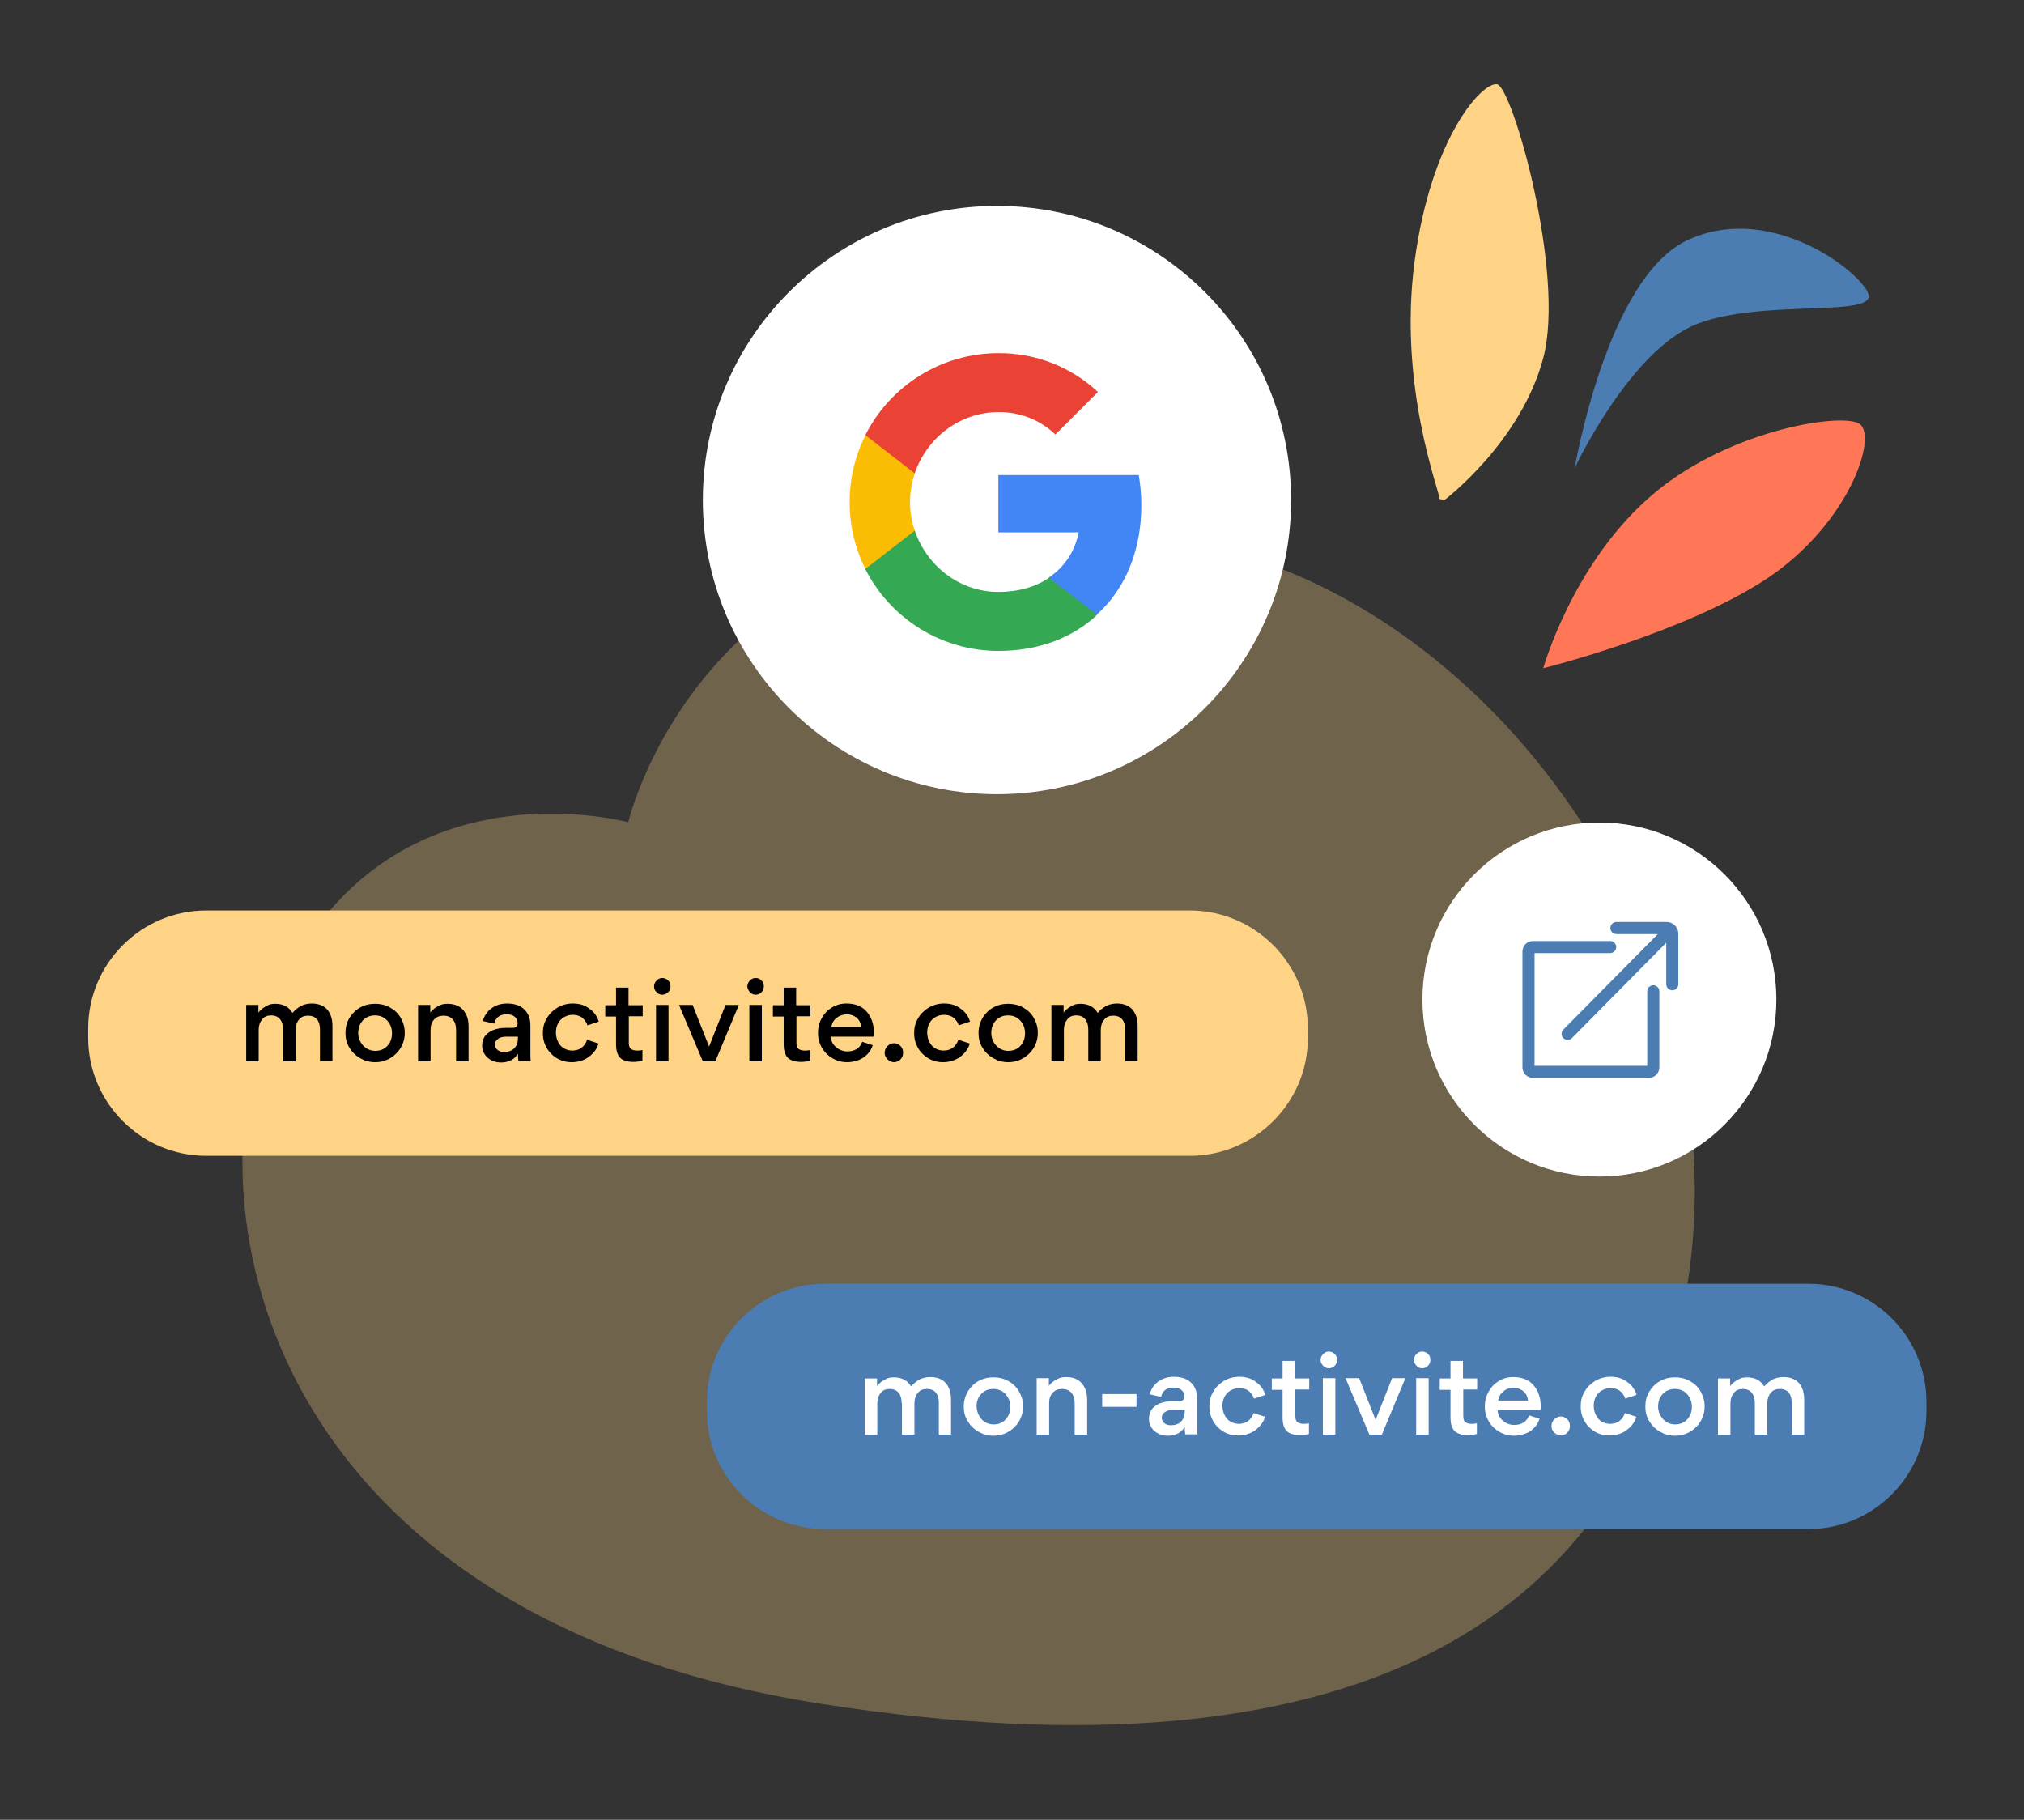 <?xml version="1.0" encoding="utf-8"?>
<!-- Generator: Adobe Illustrator 25.2.3, SVG Export Plug-In . SVG Version: 6.00 Build 0)  -->
<svg version="1.1" xmlns="http://www.w3.org/2000/svg" xmlns:xlink="http://www.w3.org/1999/xlink" x="0px" y="0px"
	 viewBox="0 0 713.6 641.6" style="enable-background:new 0 0 713.6 641.6;" xml:space="preserve">
<rect x="0" y="0" width="713.6" height="641.6" fill="#333333" stroke="none"/>
<style type="text/css">
	.st0{opacity:0.3;}
	.st1{display:none;fill:#FFD385;}
	.st2{fill:#FF7757;}
	.st3{fill:#4B7CB2;}
	.st4{fill:#1F253A;}
	.st5{fill:#FFFFFF;}
	.st6{fill:#FFD385;}
	.st7{opacity:0.3;fill:#FFD385;}
	.st8{fill:#2D3B54;}
	.st9{fill:#D1D5E0;}
	.st10{fill:#F2F2F2;}
	.st11{fill:none;stroke:#1F253A;stroke-width:3.462;stroke-linejoin:round;stroke-miterlimit:10;}
	.st12{fill:#FFFFFF;stroke:#E4E8EF;stroke-width:3.644;stroke-miterlimit:10;}
	.st13{fill:none;stroke:#E1E6EF;stroke-width:2.429;stroke-miterlimit:10;}
	.st14{clip-path:url(#SVGID_2_);fill:#D1D5E0;}
	.st15{fill:none;stroke:#1F253A;stroke-width:2.908;stroke-linejoin:round;stroke-miterlimit:10;}
	.st16{fill:#FFFFFF;stroke:#1F253A;stroke-width:2.908;stroke-linejoin:round;stroke-miterlimit:10;}
	.st17{fill:none;stroke:#1F253A;stroke-width:2.689;stroke-linejoin:round;stroke-miterlimit:10;}
	.st18{fill:#FFFFFF;stroke:#1F253A;stroke-width:2.908;stroke-miterlimit:10;}
	.st19{fill:#FFFFFF;stroke:#1F253A;stroke-width:2.689;stroke-miterlimit:10;}
	.st20{fill:none;stroke:#1F253A;stroke-width:3.046;stroke-linejoin:round;stroke-miterlimit:10;}
	.st21{fill:none;stroke:#1F253A;stroke-width:2.908;stroke-miterlimit:10;}
	.st22{fill:none;stroke:#1F253A;stroke-width:2.689;stroke-miterlimit:10;}
	.st23{fill:none;stroke:#1F253A;stroke-width:2.844;stroke-miterlimit:10;}
	.st24{fill:none;stroke:#FFD385;stroke-width:2.429;stroke-miterlimit:10;}
	.st25{clip-path:url(#SVGID_4_);fill:#D1D5E0;}
	.st26{fill:none;stroke:#1F253A;stroke-width:2.456;stroke-linejoin:round;stroke-miterlimit:10;}
	.st27{fill:none;stroke:#1F253A;stroke-width:2.881;stroke-linejoin:round;stroke-miterlimit:10;}
	.st28{fill:#FF9369;}
	.st29{fill:#1F253A;stroke:#1F253A;stroke-width:1.556;stroke-linejoin:round;stroke-miterlimit:10;}
	.st30{fill:#FFFFFF;stroke:#1F253A;stroke-width:2.341;stroke-linejoin:round;stroke-miterlimit:10;}
	.st31{fill:none;stroke:#1F253A;stroke-width:2.023;stroke-linejoin:round;stroke-miterlimit:10;}
	.st32{fill:#FFFFFF;stroke:#1F253A;stroke-width:3.194;stroke-linejoin:round;stroke-miterlimit:10;}
	.st33{fill:#FFFFFF;stroke:#1F253A;stroke-width:2.881;stroke-linejoin:round;stroke-miterlimit:10;}
	.st34{fill:none;stroke:#1F253A;stroke-width:2.788;stroke-linejoin:round;stroke-miterlimit:10;}
	.st35{fill:#E4EFF7;}
	.st36{fill:none;stroke:#000000;stroke-width:3.106;stroke-linejoin:round;}
	.st37{fill:none;stroke:#000000;stroke-width:3.106;stroke-linejoin:round;stroke-dasharray:25.721,25.721;}
	.st38{fill:none;stroke:#000000;stroke-width:3.106;stroke-linejoin:round;stroke-dasharray:32.01,32.01;}
	.st39{fill:none;stroke:#1F253A;stroke-width:3.226;stroke-miterlimit:10;}
	.st40{fill:none;stroke:#1F253A;stroke-width:2.687;stroke-miterlimit:10;}
	.st41{fill:#FFFFFF;stroke:#1F253A;stroke-width:2.687;stroke-miterlimit:10;}
	.st42{fill:#FFFFFF;stroke:#1F253A;stroke-width:2.687;stroke-linejoin:round;stroke-miterlimit:10;}
	.st43{fill:#425975;}
	.st44{fill:none;stroke:#1F253A;stroke-width:2.687;stroke-linecap:round;stroke-linejoin:round;stroke-miterlimit:10;}
	.st45{fill:none;stroke:#1F253A;stroke-width:2.517;stroke-miterlimit:10;}
	.st46{fill:#B6BDC6;}
	.st47{fill:none;stroke:#1F253A;stroke-width:2.923;stroke-miterlimit:10;}
	.st48{fill:#B6BDC6;stroke:#1F253A;stroke-width:2.923;stroke-miterlimit:10;}
	.st49{fill:#FFFFFF;stroke:#1F253A;stroke-width:2.923;stroke-miterlimit:10;}
	.st50{fill:#FFFFFF;stroke:#1F253A;stroke-width:2.517;stroke-miterlimit:10;}
	.st51{fill:none;stroke:#1F253A;stroke-width:2.582;stroke-linejoin:round;stroke-miterlimit:10;}
	.st52{fill:none;stroke:#000000;stroke-width:3.28;stroke-linejoin:round;}
	.st53{fill:none;stroke:#000000;stroke-width:3.28;stroke-linejoin:round;stroke-dasharray:29.627,29.627;}
	.st54{fill:none;stroke:#000000;stroke-width:3.28;stroke-linejoin:round;stroke-dasharray:30.918,30.918;}
	.st55{fill:#1F253A;stroke:#1F253A;stroke-width:1.395;stroke-linejoin:round;stroke-miterlimit:10;}
	.st56{fill:#FFFFFF;stroke:#1F253A;stroke-width:2.098;stroke-linejoin:round;stroke-miterlimit:10;}
	.st57{fill:none;stroke:#1F253A;stroke-width:1.814;stroke-linejoin:round;stroke-miterlimit:10;}
	.st58{fill:#FFFFFF;stroke:#1F253A;stroke-width:2.863;stroke-linejoin:round;stroke-miterlimit:10;}
	.st59{fill:#FFFFFF;stroke:#1F253A;stroke-width:2.582;stroke-linejoin:round;stroke-miterlimit:10;}
	.st60{fill:#5996CE;}
	.st61{fill:#1F253A;stroke:#1F253A;stroke-width:1.408;stroke-linejoin:round;stroke-miterlimit:10;}
	.st62{fill:#D1D5E0;stroke:#1F253A;stroke-width:2.118;stroke-miterlimit:10;}
	.st63{fill:#FFFFFF;stroke:#1F253A;stroke-width:3.033;stroke-miterlimit:10;}
	.st64{fill:none;stroke:#1F253A;stroke-width:2.499;stroke-linejoin:round;stroke-miterlimit:10;}
	.st65{fill:none;stroke:#1F253A;stroke-width:2.408;stroke-miterlimit:10;}
	.st66{fill:#FFFFFF;stroke:#1F253A;stroke-width:2.408;stroke-miterlimit:10;}
	.st67{fill:#FFFFFF;stroke:#1F253A;stroke-width:2.408;stroke-linejoin:round;stroke-miterlimit:10;}
	.st68{fill:none;stroke:#1F253A;stroke-width:2.408;stroke-linecap:round;stroke-linejoin:round;stroke-miterlimit:10;}
	.st69{fill:none;stroke:#000000;stroke-width:3.413;stroke-linejoin:round;}
	.st70{fill:none;stroke:#000000;stroke-width:3.413;stroke-linejoin:round;stroke-dasharray:29.452,29.452;}
	.st71{fill:none;stroke:#000000;stroke-width:3.413;stroke-linejoin:round;stroke-dasharray:33.603,33.603;}
	.st72{fill:none;stroke:#1F253A;stroke-width:4.262;stroke-miterlimit:10;}
	.st73{fill:none;stroke:#1F253A;stroke-width:3.413;stroke-miterlimit:10;}
	.st74{fill:#1F253A;stroke:#1F253A;stroke-width:2.269;stroke-linejoin:round;stroke-miterlimit:10;}
	.st75{fill:#FFFFFF;stroke:#1F253A;stroke-width:3.413;stroke-linejoin:round;stroke-miterlimit:10;}
	.st76{fill:none;stroke:#1F253A;stroke-width:2.95;stroke-linejoin:round;stroke-miterlimit:10;}
	.st77{fill:#FFFFFF;stroke:#1F253A;stroke-width:3.413;stroke-miterlimit:10;}
	.st78{fill:#1F253A;stroke:#1F253A;stroke-width:2.557;stroke-linejoin:round;stroke-miterlimit:10;}
	.st79{fill:#D1D5E0;stroke:#1F253A;stroke-width:3.413;stroke-miterlimit:10;}
	.st80{fill:#FFFFFF;stroke:#1F253A;stroke-width:4.887;stroke-miterlimit:10;}
	.st81{opacity:0.3;fill:#4B7CB2;}
	.st82{fill:none;stroke:#1F253A;stroke-width:3.413;stroke-miterlimit:10;stroke-dasharray:32.195,32.195;}
	.st83{fill:none;stroke:#1F253A;stroke-width:3.413;stroke-miterlimit:10;stroke-dasharray:32.153,32.153;}
	.st84{fill:none;stroke:#4B7CB2;stroke-width:7.876;stroke-linecap:round;stroke-miterlimit:10;}
	.st85{fill:none;stroke:#1F253A;stroke-width:3.413;stroke-linejoin:round;stroke-miterlimit:10;}
	.st86{fill:#1F253A;stroke:#1F253A;stroke-width:4.126;stroke-miterlimit:10;}
	.st87{fill:none;stroke:#1F253A;stroke-width:4.126;stroke-miterlimit:10;}
	.st88{fill:none;stroke:#1F253A;stroke-width:2.633;stroke-miterlimit:10;}
	.st89{fill:none;stroke:#1F253A;stroke-width:2.223;stroke-miterlimit:10;}
	.st90{fill:#FFE2DE;}
	.st91{fill:none;stroke:#1F253A;stroke-width:3.604;stroke-miterlimit:10;}
	.st92{fill:none;stroke:#1F253A;stroke-width:3.979;stroke-miterlimit:10;}
	.st93{fill:#FFFFFF;stroke:#1F253A;stroke-width:3.482;stroke-miterlimit:10;}
	.st94{fill:#4B7CB2;stroke:#1F253A;stroke-width:3.413;stroke-miterlimit:10;}
	.st95{fill:#1F253A;stroke:#1F253A;stroke-width:1.774;stroke-linejoin:round;stroke-miterlimit:10;}
	.st96{fill:#425975;stroke:#1F253A;stroke-width:3.413;stroke-miterlimit:10;}
	.st97{fill:none;stroke:#1F253A;stroke-width:2.126;stroke-miterlimit:10;}
	.st98{fill:none;stroke:#1F253A;stroke-width:2.018;stroke-miterlimit:10;}
	.st99{opacity:0.6;fill:#4B7CB2;}
	.st100{fill:#F4F8F9;}
	.st101{fill:#DFEBEF;}
	.st102{fill:#748596;}
	.st103{fill:none;stroke:#FF9369;stroke-width:4;stroke-miterlimit:10;}
	.st104{fill:none;stroke:#1F253A;stroke-width:3.584;stroke-miterlimit:10;}
	.st105{fill:none;stroke:#1F253A;stroke-width:3;stroke-miterlimit:10;}
	.st106{fill:none;stroke:#1F253A;stroke-width:4.364;stroke-miterlimit:10;}
	.st107{fill:none;stroke:#1F253A;stroke-width:3.92;stroke-miterlimit:10;}
	.st108{fill:none;stroke:#1F253A;stroke-width:3;stroke-linejoin:round;stroke-miterlimit:10;}
	.st109{fill:none;stroke:#1F253A;stroke-width:3.2;stroke-linejoin:round;stroke-miterlimit:10;}
	.st110{fill:#FFFFFF;stroke:#1F253A;stroke-width:3;stroke-miterlimit:10;}
	.st111{fill:none;stroke:#1F253A;stroke-width:3.963;stroke-miterlimit:10;}
	.st112{fill:none;stroke:#1F253A;stroke-width:2.857;stroke-miterlimit:10;}
	.st113{fill:#FFFFFF;stroke:#1F253A;stroke-width:3.328;stroke-linejoin:round;stroke-miterlimit:10;}
	.st114{fill:#FFFFFF;stroke:#1F253A;stroke-width:3.163;stroke-linejoin:round;stroke-miterlimit:10;}
	.st115{fill:none;stroke:#1F253A;stroke-width:3.163;stroke-linejoin:round;stroke-miterlimit:10;}
	.st116{fill:none;stroke:#1F253A;stroke-width:3.388;stroke-linejoin:round;stroke-miterlimit:10;}
	.st117{fill:none;stroke:#1F253A;stroke-width:3.163;stroke-miterlimit:10;}
	.st118{fill:none;stroke:#1F253A;stroke-width:3.368;stroke-linejoin:round;stroke-miterlimit:10;}
	.st119{fill:#FFFFFF;stroke:#4B7CB2;stroke-width:5.251;stroke-miterlimit:10;}
	.st120{fill:#FFFFFF;stroke:#1F253A;stroke-width:4.014;stroke-linejoin:round;stroke-miterlimit:10;}
	.st121{fill:none;stroke:#1F253A;stroke-width:3.583;stroke-miterlimit:10;}
	.st122{fill:#B6BDC6;stroke:#1F253A;stroke-width:3.5;stroke-miterlimit:10;}
	.st123{fill:#FFFFFF;stroke:#1F253A;stroke-width:3.583;stroke-miterlimit:10;}
	.st124{fill:#9DB8D1;}
	.st125{fill:none;stroke:#1F253A;stroke-width:2.949;stroke-miterlimit:10;}
	.st126{fill:#FFFFFF;stroke:#1F253A;stroke-width:3.277;stroke-miterlimit:10;}
	.st127{fill:#FFFFFF;stroke:#1F253A;stroke-width:3;stroke-linejoin:round;stroke-miterlimit:10;}
	.st128{fill:none;stroke:#1F253A;stroke-width:3.126;stroke-miterlimit:10;}
	.st129{fill:#719FC9;}
	.st130{fill:#E4EFF7;stroke:#4B7CB2;stroke-width:4.96;stroke-miterlimit:10;stroke-dasharray:49.537;}
	.st131{fill:none;stroke:#4B7CB2;stroke-width:4.96;stroke-miterlimit:10;}
	.st132{fill:#E4EFF7;stroke:#4B7CB2;stroke-width:5.2;stroke-miterlimit:10;stroke-dasharray:51.928;}
	.st133{fill:none;stroke:#FF9369;stroke-width:4.737;stroke-miterlimit:10;}
	.st134{fill:none;stroke:#FF9369;stroke-width:4.892;stroke-miterlimit:10;}
	.st135{fill:none;stroke:#4B7CB2;stroke-width:5.2;stroke-miterlimit:10;}
	.st136{fill:#FFF6E9;}
	.st137{fill:none;stroke:#4B7CB2;stroke-width:3;stroke-miterlimit:10;}
	.st138{fill:#E4EFF7;stroke:#4B7CB2;stroke-width:3;stroke-miterlimit:10;stroke-dasharray:17.85;}
	.st139{fill:none;stroke:#FF9369;stroke-width:3;stroke-miterlimit:10;}
	.st140{fill:#4285F4;}
	.st141{fill:#34A853;}
	.st142{fill:#FBBC04;}
	.st143{fill:#EA4335;}
	.st144{fill:none;stroke:#1F253A;stroke-width:2.664;stroke-miterlimit:10;}
	.st145{fill:#DFEBEF;stroke:#1F253A;stroke-width:3;stroke-miterlimit:10;}
	.st146{fill:#AFC9E2;}
	.st147{fill:#F3FAFF;}
	.st148{fill:none;stroke:#CAD3E0;stroke-width:10.354;stroke-linecap:round;stroke-miterlimit:10;}
	.st149{fill:none;stroke:#445268;stroke-width:16.181;stroke-linecap:round;stroke-miterlimit:10;}
	.st150{fill:none;stroke:#FFFFFF;stroke-width:10.708;stroke-linecap:round;stroke-miterlimit:10;}
	.st151{fill:none;stroke:#FF9369;stroke-width:8.657;stroke-miterlimit:10;}
	.st152{fill:none;stroke:#FF9369;stroke-width:10.354;stroke-linecap:round;stroke-miterlimit:10;}
	.st153{fill:#F3FAFF;stroke:#1F253A;stroke-width:5.177;stroke-miterlimit:10;}
	.st154{fill:#C3D8E5;}
	.st155{fill:none;stroke:#445268;stroke-width:11.094;stroke-linecap:square;stroke-miterlimit:10;}
	.st156{fill:none;stroke:#FFFFFF;stroke-width:5.917;stroke-miterlimit:10;}
	.st157{fill:none;stroke:#445268;stroke-width:17.75;stroke-linecap:round;stroke-miterlimit:10;}
	.st158{fill:none;stroke:#FFFFFF;stroke-width:13.458;stroke-linecap:round;stroke-miterlimit:10;}
	.st159{fill:#EFF2F4;}
	.st160{fill:#A3E2A3;}
	.st161{fill:#DAE1E5;}
	.st162{fill:#FFFFFF;stroke:#1F253A;stroke-width:3.499;stroke-miterlimit:10;}
	.st163{fill:none;stroke:#1F253A;stroke-width:3.499;stroke-miterlimit:10;}
	.st164{fill:#FFFFFF;stroke:#1F253A;stroke-width:3.499;stroke-linejoin:round;stroke-miterlimit:10;}
	.st165{fill:none;stroke:#1F253A;stroke-width:3.499;stroke-linecap:round;stroke-linejoin:round;stroke-miterlimit:10;}
	.st166{fill:none;stroke:#1F253A;stroke-width:3.387;stroke-linejoin:round;stroke-miterlimit:10;}
	.st167{fill:#FFFFFF;stroke:#1F253A;stroke-width:3.387;stroke-linejoin:round;stroke-miterlimit:10;}
	.st168{fill:none;stroke:#1F253A;stroke-width:3.837;stroke-linejoin:round;stroke-miterlimit:10;}
	.st169{fill:none;stroke:#1F253A;stroke-width:3.387;stroke-miterlimit:10;}
	.st170{fill:none;stroke:#1F253A;stroke-width:3.583;stroke-miterlimit:10;}
	.st171{fill:#FFFFFF;stroke:#1F253A;stroke-width:3.499;stroke-linecap:round;stroke-linejoin:round;stroke-miterlimit:10;}
	.st172{fill:#965744;stroke:#1F253A;stroke-width:3.771;stroke-miterlimit:10;}
	.st173{fill:#FFFFFF;stroke:#1F253A;stroke-width:3.771;stroke-linejoin:round;stroke-miterlimit:10;}
	.st174{fill:none;stroke:#1F253A;stroke-width:3.771;stroke-linejoin:round;stroke-miterlimit:10;}
	.st175{fill:none;stroke:#1F253A;stroke-width:3.771;stroke-linejoin:round;}
	.st176{fill:none;stroke:#1F253A;stroke-width:3.771;stroke-linejoin:round;stroke-dasharray:9.796,9.796;}
	.st177{opacity:0.6;fill:#1F253A;stroke:#1F253A;stroke-width:3.771;stroke-linejoin:round;stroke-miterlimit:10;}
	.st178{fill:#1F253A;stroke:#1F253A;stroke-width:3.771;stroke-linejoin:round;stroke-miterlimit:10;}
	.st179{fill:none;stroke:#1F253A;stroke-width:4.121;stroke-miterlimit:10;}
	.st180{fill:#FFAC92;}
	.st181{fill:#FFAC92;stroke:#1F253A;stroke-width:4.121;stroke-miterlimit:10;}
	.st182{fill:#FFFFFF;stroke:#1F253A;stroke-width:4.121;stroke-miterlimit:10;}
	.st183{fill:#FFD385;stroke:#1F253A;stroke-width:4.534;stroke-linejoin:bevel;stroke-miterlimit:10;}
	.st184{fill:none;stroke:#1F253A;stroke-width:4.534;stroke-linejoin:bevel;stroke-miterlimit:10;}
	.st185{fill:#FFFFFF;stroke:#1F253A;stroke-width:3.717;stroke-miterlimit:10;}
	.st186{fill:#0F111C;}
	.st187{fill:#FFFFFF;stroke:#1F253A;stroke-width:5.5;stroke-miterlimit:10;}
	.st188{fill:none;stroke:#1F253A;stroke-width:3.925;stroke-miterlimit:10;}
	.st189{fill:none;stroke:#1F253A;stroke-width:3.738;stroke-miterlimit:10;}
	.st190{fill:#F3FAFF;stroke:#1F253A;stroke-width:5.109;stroke-miterlimit:10;}
	.st191{fill:none;stroke:#CAD3E0;stroke-width:10.558;stroke-linecap:round;stroke-miterlimit:10;}
	.st192{fill:none;stroke:#445268;stroke-width:18.1;stroke-linecap:round;stroke-miterlimit:10;}
	.st193{fill:none;stroke:#FFFFFF;stroke-width:13.723;stroke-linecap:round;stroke-miterlimit:10;}
	.st194{fill:none;stroke:#1F253A;stroke-width:4.731;stroke-miterlimit:10;}
	.st195{fill:#FFFFFF;stroke:#1F253A;stroke-width:4.112;stroke-miterlimit:10;}
	.st196{fill:#FFFFFF;stroke:#1F253A;stroke-width:4.112;stroke-linejoin:round;stroke-miterlimit:10;}
	.st197{fill:none;stroke:#1F253A;stroke-width:4.112;stroke-miterlimit:10;}
	.st198{fill:#425975;stroke:#1F253A;stroke-width:3.389;stroke-miterlimit:10;}
	.st199{fill:#FF7757;stroke:#1F253A;stroke-width:3.484;stroke-miterlimit:10;}
	.st200{fill:none;stroke:#1F253A;stroke-width:4.112;stroke-linecap:round;stroke-linejoin:round;stroke-miterlimit:10;}
	.st201{fill:none;stroke:#1F253A;stroke-width:3.726;stroke-miterlimit:10;}
	.st202{fill:#FFFFFF;stroke:#1F253A;stroke-width:3.178;stroke-miterlimit:10;}
	.st203{fill:none;stroke:#1F253A;stroke-width:3.178;stroke-linejoin:round;stroke-miterlimit:10;}
	.st204{fill:#425975;stroke:#1F253A;stroke-width:3.178;stroke-miterlimit:10;}
	.st205{fill:#1F253A;stroke:#1F253A;stroke-width:2.193;stroke-linejoin:round;stroke-miterlimit:10;}
	.st206{fill:none;stroke:#1F253A;stroke-width:2.766;stroke-miterlimit:10;}
	.st207{fill:none;stroke:#1F253A;stroke-width:2.213;stroke-miterlimit:10;}
	.st208{fill:none;stroke:#1F253A;stroke-width:3.178;stroke-miterlimit:10;}
	.st209{fill:#FFFFFF;stroke:#1F253A;stroke-width:4.235;stroke-miterlimit:10;}
	.st210{fill:none;stroke:#1F253A;stroke-width:3.85;stroke-miterlimit:10;}
	.st211{fill:none;stroke:#1F253A;stroke-width:3.666;stroke-miterlimit:10;}
	.st212{fill:#F3FAFF;stroke:#1F253A;stroke-width:4.62;stroke-miterlimit:10;}
	.st213{fill:none;stroke:#CAD3E0;stroke-width:8.131;stroke-linecap:round;stroke-miterlimit:10;}
	.st214{fill:none;stroke:#445268;stroke-width:13.938;stroke-linecap:round;stroke-miterlimit:10;}
	.st215{fill:none;stroke:#FF9369;stroke-width:6.798;stroke-miterlimit:10;}
	.st216{fill:none;stroke:#FF9369;stroke-width:8.131;stroke-linecap:round;stroke-miterlimit:10;}
	.st217{fill:none;stroke:#FFFFFF;stroke-width:10.568;stroke-linecap:round;stroke-miterlimit:10;}
	.st218{fill:none;stroke:#1F253A;stroke-width:3.643;stroke-miterlimit:10;}
	.st219{fill:#425975;stroke:#1F253A;stroke-width:3.643;stroke-miterlimit:10;}
	.st220{fill:#C3D8E5;stroke:#1F253A;stroke-width:3.85;stroke-miterlimit:10;}
	.st221{fill:#FFFFFF;stroke:#1F253A;stroke-width:3.85;stroke-miterlimit:10;}
	.st222{fill:#C3D8E5;stroke:#1F253A;stroke-width:2.626;stroke-miterlimit:10;}
	.st223{fill:#FFFFFF;stroke:#1F253A;stroke-width:3.85;stroke-linejoin:round;stroke-miterlimit:10;}
	.st224{fill:#FF7757;stroke:#1F253A;stroke-width:3.262;stroke-miterlimit:10;}
	.st225{fill:none;stroke:#1F253A;stroke-width:3.85;stroke-linecap:round;stroke-linejoin:round;stroke-miterlimit:10;}
	.st226{fill:none;stroke:#1F253A;stroke-width:3.262;stroke-miterlimit:10;}
	.st227{fill:none;stroke:#1F253A;stroke-width:2.842;stroke-miterlimit:10;}
	.st228{fill:none;stroke:#1F253A;stroke-width:4;stroke-miterlimit:10;}
	.st229{fill:none;stroke:#1F253A;stroke-width:6.5;stroke-miterlimit:10;}
	.st230{fill:#7F544E;}
	.st231{fill:#FFFFFF;stroke:#1F253A;stroke-width:6.5;stroke-miterlimit:10;}
	.st232{fill:#1F253A;stroke:#1F253A;stroke-width:5.149;stroke-linejoin:round;stroke-miterlimit:10;}
	.st233{fill:#E7EEF2;}
	.st234{fill:none;stroke:#1F253A;stroke-width:5.586;stroke-miterlimit:10;}
	.st235{opacity:0;}
	.st236{fill:none;stroke:#5F5F99;stroke-width:5.5;stroke-miterlimit:10;}
	.st237{fill:none;stroke:#1F253A;stroke-width:5.5;stroke-miterlimit:10;}
	.st238{fill:none;stroke:#C3D8E5;stroke-width:6;stroke-linecap:round;stroke-miterlimit:10;}
	.st239{fill:#EDF2F4;}
	.st240{fill:none;stroke:#AAB5C1;stroke-width:9.342;stroke-linecap:round;stroke-miterlimit:10;}
	.st241{fill:none;stroke:#4B7CB2;stroke-width:15;stroke-linecap:round;stroke-miterlimit:10;}
	.st242{fill:none;stroke:#425975;stroke-width:18.921;stroke-miterlimit:10;}
	.st243{fill:#D6E4EA;}
	.st244{fill:#2D3D54;}
	.st245{display:none;fill:none;stroke:#1F253A;stroke-width:4.861;stroke-miterlimit:10;}
	.st246{fill:none;stroke:#2D3D54;stroke-width:4.861;stroke-miterlimit:10;}
	.st247{fill:#425975;stroke:#1F253A;stroke-width:5.5;stroke-miterlimit:10;}
	.st248{fill:none;stroke:#1F253A;stroke-width:5;stroke-miterlimit:10;}
	.st249{fill:none;stroke:#1F253A;stroke-width:4.501;stroke-miterlimit:10;}
	.st250{fill:none;stroke:#1F253A;stroke-width:5.161;stroke-miterlimit:10;}
	.st251{fill:#FFFFFF;stroke:#1F253A;stroke-width:5;stroke-miterlimit:10;}
	.st252{fill:none;stroke:#1F253A;stroke-width:3.843;stroke-miterlimit:10;}
	.st253{opacity:0.4;}
	.st254{opacity:0.15;fill:#FFD385;}
	.st255{opacity:0.4;fill:#FFD385;}
	.st256{fill:#FFFFFF;stroke:#1F253A;stroke-width:2.627;stroke-miterlimit:10;}
	.st257{opacity:0.7;fill:#FFFFFF;}
	.st258{fill:none;stroke:#DCE4EA;stroke-width:5.071;stroke-miterlimit:10;}
	.st259{fill:#DCE4EA;}
	.st260{fill:#F3FAFF;stroke:#1F253A;stroke-width:2.627;stroke-miterlimit:10;}
	.st261{fill:none;stroke:#425975;stroke-width:2.627;stroke-miterlimit:10;stroke-dasharray:45.316,45.316;}
	.st262{fill:none;stroke:#425975;stroke-width:2.627;stroke-miterlimit:10;}
	.st263{fill:none;stroke:#CAD3E0;stroke-width:5.019;stroke-linecap:round;stroke-miterlimit:10;}
	.st264{fill:none;stroke:#445268;stroke-width:8.604;stroke-linecap:round;stroke-miterlimit:10;}
	.st265{fill:none;stroke:#FFFFFF;stroke-width:6.523;stroke-linecap:round;stroke-miterlimit:10;}
	.st266{fill:none;stroke:#1F253A;stroke-width:2.627;stroke-miterlimit:10;}
	.st267{fill:#1F253A;stroke:#1F253A;stroke-width:3.381;stroke-linejoin:round;stroke-miterlimit:10;}
	.st268{fill:#AF6A5A;stroke:#1F253A;stroke-width:2.627;stroke-miterlimit:10;}
	.st269{fill:none;stroke:#1F253A;stroke-width:2.679;stroke-linejoin:round;stroke-miterlimit:10;}
	.st270{fill:#FFFFFF;stroke:#1F253A;stroke-width:2.659;stroke-linejoin:round;stroke-miterlimit:10;}
	.st271{fill:#1F253A;stroke:#1F253A;stroke-width:3.277;stroke-linejoin:round;stroke-miterlimit:10;}
	.st272{fill:none;stroke:#1F253A;stroke-width:2.337;stroke-miterlimit:10;}
	.st273{fill:#FFFFFF;stroke:#1F253A;stroke-width:2.627;stroke-linejoin:round;stroke-miterlimit:10;}
	.st274{fill:none;stroke:#1F253A;stroke-width:2.627;stroke-linecap:round;stroke-linejoin:round;stroke-miterlimit:10;}
	.st275{fill:none;stroke:#1F253A;stroke-width:3.381;stroke-miterlimit:10;}
	.st276{fill:none;stroke:#1F253A;stroke-width:2.536;stroke-linejoin:round;stroke-miterlimit:10;}
	.st277{fill:#425975;stroke:#1F253A;stroke-width:2.627;stroke-miterlimit:10;}
	.st278{fill:#FFFFFF;stroke:#1F253A;stroke-width:3.028;stroke-miterlimit:10;}
	.st279{fill:#DDE9ED;}
	.st280{fill:#FFFFFF;stroke:#1F253A;stroke-width:5.558;stroke-miterlimit:10;}
	.st281{fill:none;stroke:#1F253A;stroke-width:4.703;stroke-miterlimit:10;}
	.st282{fill:none;stroke:#1F253A;stroke-width:5.431;stroke-miterlimit:10;}
	.st283{fill:none;stroke:#1F253A;stroke-width:5.558;stroke-miterlimit:10;}
	.st284{fill:#FFFFFF;stroke:#1F253A;stroke-width:4.937;stroke-miterlimit:10;}
	.st285{fill:#FFFFFF;stroke:#1F253A;stroke-width:5.431;stroke-miterlimit:10;}
	.st286{fill:none;stroke:#1F253A;stroke-width:4.719;stroke-miterlimit:10;}
	.st287{fill:none;stroke:#1F253A;stroke-width:5.558;stroke-linecap:round;stroke-linejoin:round;stroke-miterlimit:10;}
	.st288{fill:none;stroke:#1F253A;stroke-width:4.572;stroke-miterlimit:10;}
	.st289{fill:none;stroke:#1F253A;stroke-width:3.273;stroke-miterlimit:10;}
	.st290{fill:#FFFFFF;stroke:#E5E5E5;stroke-width:3.12;stroke-miterlimit:10;}
	.st291{fill:#F0F5F7;}
	.st292{fill:#E4ECEF;}
	.st293{fill:#526E89;}
	.st294{fill:none;stroke:#1F253A;stroke-width:2.808;stroke-linecap:round;stroke-miterlimit:10;}
	.st295{fill:#4B7CB2;stroke:#1F253A;stroke-width:2.808;stroke-linecap:round;stroke-miterlimit:10;}
	.st296{fill:none;stroke:#FFD385;stroke-width:1.981;stroke-miterlimit:10;}
	.st297{fill:none;stroke:#1F253A;stroke-width:2.808;stroke-miterlimit:10;}
	.st298{fill:none;stroke:#FFFFFF;stroke-width:2.587;stroke-miterlimit:10;}
	.st299{fill:#FFFFFF;stroke:#1F253A;stroke-width:1.56;stroke-miterlimit:10;}
	.st300{fill:none;stroke:#1F253A;stroke-width:1.482;stroke-linecap:round;stroke-miterlimit:10;}
	.st301{fill:none;stroke:#9DA7BA;stroke-width:1.007;stroke-linecap:round;stroke-miterlimit:10;}
	.st302{fill:#FFFFFF;stroke:#FF7757;stroke-width:5.58;stroke-miterlimit:10;}
	.st303{fill:#FFFFFF;stroke:#1F253A;stroke-width:7.181;stroke-miterlimit:10;}
	.st304{fill:none;stroke:#1F253A;stroke-width:7.181;stroke-miterlimit:10;}
	.st305{fill:none;stroke:#1F253A;stroke-width:6.076;stroke-miterlimit:10;}
	.st306{fill:none;stroke:#1F253A;stroke-width:5.524;stroke-linecap:round;stroke-linejoin:round;stroke-miterlimit:10;}
	.st307{fill:none;stroke:#1F253A;stroke-width:6.628;stroke-miterlimit:10;}
	.st308{fill:none;stroke:#1F253A;stroke-width:5.688;stroke-linejoin:round;stroke-miterlimit:10;}
	.st309{fill:#FFFFFF;stroke:#1F253A;stroke-width:5.647;stroke-linejoin:round;stroke-miterlimit:10;}
	.st310{fill:#2D3D54;stroke:#1F253A;stroke-width:6.5;stroke-miterlimit:10;}
	.st311{fill:#FFFFFF;stroke:#4B7CB2;stroke-width:4.149;stroke-miterlimit:10;}
	.st312{fill:#FFFFFF;stroke:#1F253A;stroke-width:4.149;stroke-miterlimit:10;}
	.st313{fill:none;stroke:#1F253A;stroke-width:4.149;stroke-miterlimit:10;}
	.st314{fill:none;stroke:#1F253A;stroke-width:3.51;stroke-miterlimit:10;}
	.st315{fill:none;stroke:#1F253A;stroke-width:3.191;stroke-linecap:round;stroke-linejoin:round;stroke-miterlimit:10;}
	.st316{fill:none;stroke:#1F253A;stroke-width:3.83;stroke-miterlimit:10;}
	.st317{fill:#FFFFFF;stroke:#FF7757;stroke-width:4.149;stroke-miterlimit:10;}
	.st318{fill:none;stroke:#1F253A;stroke-width:3.631;stroke-linejoin:round;stroke-miterlimit:10;}
	.st319{fill:#FFFFFF;stroke:#1F253A;stroke-width:3.604;stroke-linejoin:round;stroke-miterlimit:10;}
	.st320{fill:#2D3D54;stroke:#1F253A;stroke-width:4.149;stroke-miterlimit:10;}
	.st321{fill:none;stroke:#1F253A;stroke-width:4.253;stroke-miterlimit:10;}
	.st322{fill:#FFFFFF;stroke:#1F253A;stroke-width:5.202;stroke-miterlimit:10;}
	.st323{fill:none;stroke:#1F253A;stroke-width:5.275;stroke-miterlimit:10;}
	.st324{fill:none;stroke:#1F253A;stroke-width:4.558;stroke-miterlimit:10;}
	.st325{fill:#425975;stroke:#1F253A;stroke-width:4.558;stroke-miterlimit:10;}
	.st326{fill:#FFFFFF;stroke:#1F253A;stroke-width:4.558;stroke-miterlimit:10;}
	.st327{fill:#FFFFFF;stroke:#1F253A;stroke-width:4.724;stroke-miterlimit:10;}
	.st328{fill:none;stroke:#1F253A;stroke-width:3.997;stroke-miterlimit:10;}
	.st329{fill:#FFFFFF;stroke:#1F253A;stroke-width:3.997;stroke-miterlimit:10;}
	.st330{fill:#4B7CB2;stroke:#1F253A;stroke-width:3.997;stroke-miterlimit:10;}
	.st331{fill:#1F253A;stroke:#1F253A;stroke-width:1.858;stroke-linejoin:round;stroke-miterlimit:10;}
	.st332{fill:none;stroke:#1F253A;stroke-width:3.342;stroke-miterlimit:10;}
	.st333{fill:#FFFFFF;stroke:#1F253A;stroke-width:3.608;stroke-linejoin:round;stroke-miterlimit:10;}
	.st334{fill:none;stroke:#1F253A;stroke-width:3.16;stroke-miterlimit:10;}
	.st335{fill:#FFFFFF;stroke:#1F253A;stroke-width:3.611;stroke-miterlimit:10;}
	.st336{fill:#1F253A;stroke:#1F253A;stroke-width:4.521;stroke-linejoin:round;stroke-miterlimit:10;}
	.st337{fill:none;stroke:#1F253A;stroke-width:3.997;stroke-linecap:round;stroke-linejoin:round;stroke-miterlimit:10;}
	.st338{fill:#E6E6E6;}
	.st339{fill:#3F3D56;}
	.st340{fill:none;stroke:#1F253A;stroke-width:4.597;stroke-miterlimit:10;}
	.st341{fill:none;stroke:#1F253A;stroke-width:3.619;stroke-miterlimit:10;}
	.st342{fill:none;stroke:#1F253A;stroke-width:3.189;stroke-miterlimit:10;}
	.st343{fill:#FFFFFF;stroke:#1F253A;stroke-width:2.637;stroke-miterlimit:10;}
	.st344{fill:#FFFFFF;stroke:#1F253A;stroke-width:3.189;stroke-miterlimit:10;}
	.st345{fill:#FFFFFF;stroke:#1F253A;stroke-width:3.189;stroke-linejoin:round;stroke-miterlimit:10;}
	.st346{fill:#FF9369;stroke:#1F253A;stroke-width:3.189;stroke-miterlimit:10;}
	.st347{fill:#425975;stroke:#1F253A;stroke-width:3.189;stroke-miterlimit:10;}
	.st348{fill:none;stroke:#1F253A;stroke-width:2.977;stroke-linecap:round;stroke-linejoin:round;stroke-miterlimit:10;}
	.st349{fill:none;stroke:#1F253A;stroke-width:4.561;stroke-miterlimit:10;}
	.st350{fill:none;stroke:#1F253A;stroke-width:3.238;stroke-miterlimit:10;}
	.st351{fill:none;stroke:#1F253A;stroke-width:2.432;stroke-miterlimit:10;}
	.st352{fill:#FFFFFF;stroke:#E5E5E5;stroke-width:4.61;stroke-miterlimit:10;}
	.st353{fill:#E4EFF7;stroke:#4B7CB2;stroke-width:4.61;stroke-miterlimit:10;stroke-dasharray:26;}
	.st354{fill:none;stroke:#FF9369;stroke-width:4.61;stroke-miterlimit:10;}
	.st355{fill:none;stroke:#4B7CB2;stroke-width:4.61;stroke-miterlimit:10;}
	.st356{fill:#FFFFFF;stroke:#E5E5E5;stroke-width:7.439;stroke-miterlimit:10;}
	.st357{fill:#E4EFF7;stroke:#4B7CB2;stroke-width:7.439;stroke-miterlimit:10;stroke-dasharray:41.956;}
	.st358{fill:none;stroke:#FF9369;stroke-width:7.439;stroke-miterlimit:10;}
	.st359{fill:none;stroke:#4B7CB2;stroke-width:7.439;stroke-miterlimit:10;}
	.st360{fill:#FFFFFF;stroke:#1F253A;stroke-width:4.013;stroke-miterlimit:10;}
	.st361{fill:none;stroke:#1F253A;stroke-width:4.013;stroke-miterlimit:10;}
	.st362{fill:#4B7CB2;stroke:#1F253A;stroke-width:4.013;stroke-miterlimit:10;}
	.st363{fill:#FFFFFF;stroke:#1F253A;stroke-width:1.942;stroke-miterlimit:10;}
	.st364{fill:#1F253A;stroke:#1F253A;stroke-width:6.016;stroke-linejoin:round;stroke-miterlimit:10;}
	.st365{fill:#FFD385;stroke:#FFD385;stroke-width:2;stroke-miterlimit:10;}
	.st366{fill:none;stroke:#FFD385;stroke-width:3;stroke-miterlimit:10;}
	.st367{fill:#8493A5;}
	.st368{clip-path:url(#SVGID_8_);fill:#425975;}
	.st369{fill:#5F6675;}
	.st370{clip-path:url(#SVGID_10_);fill:#425975;}
	.st371{fill:#FFFFFF;stroke:#1F253A;stroke-width:4.236;stroke-linecap:round;stroke-linejoin:round;stroke-miterlimit:10;}
	.st372{fill:#965744;stroke:#1F253A;stroke-width:4.236;stroke-miterlimit:10;}
	.st373{fill:none;stroke:#1F253A;stroke-width:4.236;stroke-miterlimit:10;}
	.st374{fill:#FFFFFF;stroke:#1F253A;stroke-width:4.236;stroke-miterlimit:10;}
	.st375{opacity:0.6;fill:#1F253A;stroke:#1F253A;stroke-width:4.207;stroke-linejoin:round;stroke-miterlimit:10;}
	.st376{fill:none;stroke:#1F253A;stroke-width:3.904;stroke-miterlimit:10;}
	.st377{fill:#1F253A;stroke:#1F253A;stroke-width:4.207;stroke-linejoin:round;stroke-miterlimit:10;}
	.st378{fill:none;stroke:#1F253A;stroke-width:4.275;stroke-linejoin:round;stroke-miterlimit:10;}
	.st379{fill:#1F253A;stroke:#1F253A;stroke-width:2.31;stroke-linejoin:round;stroke-miterlimit:10;}
	.st380{fill:#FFFFFF;stroke:#1F253A;stroke-width:3.473;stroke-linejoin:round;stroke-miterlimit:10;}
	.st381{fill:none;stroke:#1F253A;stroke-width:3.003;stroke-linejoin:round;stroke-miterlimit:10;}
	.st382{fill:#FFFFFF;stroke:#1F253A;stroke-width:4.74;stroke-linejoin:round;stroke-miterlimit:10;}
	.st383{fill:#FFFFFF;stroke:#1F253A;stroke-width:4.275;stroke-linejoin:round;stroke-miterlimit:10;}
	.st384{fill:none;stroke:#1F253A;stroke-width:4.137;stroke-linejoin:round;stroke-miterlimit:10;}
	.st385{fill:none;stroke:#000000;stroke-width:4.61;stroke-linejoin:round;}
	.st386{fill:none;stroke:#000000;stroke-width:4.61;stroke-linejoin:round;stroke-dasharray:38.17,38.17;}
	.st387{fill:none;stroke:#000000;stroke-width:4.61;stroke-linejoin:round;stroke-dasharray:47.503,47.503;}
	.st388{fill:none;stroke:#1F253A;stroke-width:4.788;stroke-miterlimit:10;}
	.st389{fill:none;stroke:#1F253A;stroke-width:3.987;stroke-miterlimit:10;}
	.st390{fill:#FFFFFF;stroke:#1F253A;stroke-width:3.987;stroke-miterlimit:10;}
	.st391{fill:#FFFFFF;stroke:#1F253A;stroke-width:3.987;stroke-linejoin:round;stroke-miterlimit:10;}
	.st392{fill:none;stroke:#1F253A;stroke-width:3.987;stroke-linecap:round;stroke-linejoin:round;stroke-miterlimit:10;}
	.st393{fill:none;stroke:#1F253A;stroke-width:3.735;stroke-miterlimit:10;}
	.st394{fill:none;stroke:#1F253A;stroke-width:4.338;stroke-miterlimit:10;}
	.st395{fill:#B6BDC6;stroke:#1F253A;stroke-width:4.338;stroke-miterlimit:10;}
	.st396{fill:#FFFFFF;stroke:#1F253A;stroke-width:4.338;stroke-miterlimit:10;}
	.st397{fill:#FFFFFF;stroke:#1F253A;stroke-width:3.735;stroke-miterlimit:10;}
	.st398{fill:none;stroke:#1F253A;stroke-width:2.973;stroke-miterlimit:10;}
	.st399{fill:#FFFFFF;stroke:#E5E5E5;stroke-width:3.638;stroke-miterlimit:10;}
	.st400{fill:#F3FAFF;stroke:#C3D8E5;stroke-width:3.638;stroke-miterlimit:10;}
	.st401{fill:none;stroke:#FFD385;stroke-width:3.638;stroke-linecap:round;stroke-linejoin:round;stroke-miterlimit:10;}
	.st402{fill:none;stroke:#1F253A;stroke-width:3.638;stroke-miterlimit:10;stroke-dasharray:19.93;}
	.st403{fill:none;stroke:#1F253A;stroke-width:2.425;stroke-miterlimit:10;}
	.st404{fill:#EA4834;}
	.st405{fill:none;stroke:#1F253A;stroke-width:2.919;stroke-miterlimit:10;}
	.st406{fill:#FFFFFF;stroke:#E5E5E5;stroke-width:3.572;stroke-miterlimit:10;}
	.st407{fill:none;stroke:#1F253A;stroke-width:3.432;stroke-miterlimit:10;}
	.st408{fill:#FFFFFF;stroke:#E5E5E5;stroke-width:3.43;stroke-miterlimit:10;}
	.st409{fill:#4B7CB2;stroke:#4B7CB2;stroke-width:4.925;stroke-linejoin:round;stroke-miterlimit:10;}
	.st410{fill:none;stroke:#4B7CB2;stroke-width:4.2;stroke-linejoin:round;stroke-miterlimit:10;}
	.st411{fill:#E4EFF7;stroke:#4B7CB2;stroke-width:4.2;stroke-miterlimit:10;stroke-dasharray:25.201;}
	.st412{fill:none;stroke:#4B7CB2;stroke-width:4.925;stroke-miterlimit:10;}
	.st413{fill:#F3FAFF;stroke:#C3D8E5;stroke-width:4.2;stroke-miterlimit:10;}
	.st414{fill:#E6F7FF;}
	.st415{fill:#1F253A;stroke:#1F253A;stroke-width:3.857;stroke-miterlimit:10;}
	.st416{fill:none;stroke:#1F253A;stroke-width:3.857;stroke-miterlimit:10;}
	.st417{fill:#FFFFFF;stroke:#1F253A;stroke-width:3.58;stroke-miterlimit:10;}
	.st418{fill:none;stroke:#4B7CB2;stroke-width:7.16;stroke-miterlimit:10;}
	.st419{fill:#FFFFFF;stroke:#9DA3B2;stroke-width:5.37;stroke-miterlimit:10;}
	.st420{fill:#FFFFFF;stroke:#1F253A;stroke-width:3.857;stroke-miterlimit:10;}
	.st421{fill:#FFFFFF;stroke:#1F253A;stroke-width:3.857;stroke-linejoin:bevel;stroke-miterlimit:10;}
	.st422{fill:none;stroke:#1F253A;stroke-width:3.857;stroke-linejoin:round;stroke-miterlimit:10;}
	.st423{fill:#9B816B;}
	.st424{fill:none;stroke:#1F253A;stroke-width:3.811;stroke-linejoin:bevel;stroke-miterlimit:10;}
	.st425{fill:none;stroke:#9E9E9E;stroke-width:15.426;stroke-miterlimit:10;}
	.st426{fill:none;stroke:#FF7757;stroke-width:15.426;stroke-miterlimit:10;}
	.st427{fill:#F9FAFC;}
	.st428{fill:#333338;}
	.st429{fill:#EEF1F6;}
	.st430{fill:none;}
	.st431{fill:#CEE4EA;}
	.st432{fill:none;stroke:#959FAD;stroke-width:2.537;stroke-miterlimit:10;stroke-dasharray:24.97,24.97;}
	.st433{fill:#F42F50;}
	.st434{fill:none;stroke:#4B7CB2;stroke-width:3.355;stroke-miterlimit:10;}
	.st435{fill:#FFFFFF;stroke:#D2D8DC;stroke-width:2.303;stroke-miterlimit:10;}
	.st436{fill:#62DDC0;}
	.st437{fill:#F9FAFC;stroke:#D2D8DC;stroke-width:2.303;stroke-miterlimit:10;}
	.st438{fill:#FFFFFF;stroke:#1F253A;stroke-width:3.226;stroke-miterlimit:10;}
	.st439{fill:#1F253A;stroke:#1F253A;stroke-width:4.444;stroke-linejoin:round;stroke-miterlimit:10;}
	.st440{fill:#AF6A5A;stroke:#1F253A;stroke-width:3.226;stroke-miterlimit:10;}
	.st441{fill:none;stroke:#1F253A;stroke-width:3.521;stroke-linejoin:round;stroke-miterlimit:10;}
	.st442{fill:#FFFFFF;stroke:#1F253A;stroke-width:3.495;stroke-linejoin:round;stroke-miterlimit:10;}
	.st443{fill:none;stroke:#1F253A;stroke-width:3.226;stroke-miterlimit:10;}
	.st444{fill:#AF6A5A;stroke:#1F253A;stroke-width:3.453;stroke-miterlimit:10;}
	.st445{fill:none;stroke:#1F253A;stroke-width:2.763;stroke-miterlimit:10;}
	.st446{fill:none;stroke:#1F253A;stroke-width:2.989;stroke-miterlimit:10;}
	.st447{fill:#FFFFFF;stroke:#1F253A;stroke-width:3.226;stroke-linejoin:round;stroke-miterlimit:10;}
	.st448{fill:none;stroke:#1F253A;stroke-width:2.825;stroke-miterlimit:10;}
	.st449{fill:#FFFFFF;stroke:#1F253A;stroke-width:3.228;stroke-miterlimit:10;}
	.st450{fill:#1F253A;stroke:#1F253A;stroke-width:4.043;stroke-linejoin:round;stroke-miterlimit:10;}
	.st451{fill:none;stroke:#1F253A;stroke-width:3.228;stroke-linecap:round;stroke-linejoin:round;stroke-miterlimit:10;}
	.st452{fill:none;stroke:#1F253A;stroke-width:3.226;stroke-linejoin:round;stroke-miterlimit:10;}
	.st453{fill:none;stroke:#1F253A;stroke-width:2.983;stroke-linejoin:round;stroke-miterlimit:10;}
	.st454{fill:#FFFFFF;stroke:#1F253A;stroke-width:2.983;stroke-miterlimit:10;}
	.st455{fill:none;stroke:#1F253A;stroke-width:3.379;stroke-linejoin:round;stroke-miterlimit:10;}
	.st456{fill:none;stroke:#1F253A;stroke-width:2.983;stroke-miterlimit:10;}
	.st457{fill:none;stroke:#1F253A;stroke-width:3.155;stroke-miterlimit:10;}
	.st458{fill:none;stroke:#1F253A;stroke-width:3.689;stroke-miterlimit:10;}
	.st459{fill:#FF9369;stroke:#1F253A;stroke-width:3.278;stroke-linejoin:round;stroke-miterlimit:10;}
	.st460{fill:#FFFFFF;stroke:#1F253A;stroke-width:3.045;stroke-linejoin:round;stroke-miterlimit:10;}
	.st461{fill:#FFFFFF;stroke:#1F253A;stroke-width:3.013;stroke-linejoin:round;stroke-miterlimit:10;}
	.st462{fill:#FFFFFF;stroke:#1F253A;stroke-width:3.034;stroke-linejoin:round;stroke-miterlimit:10;}
	.st463{fill:none;stroke:#1F253A;stroke-width:3.013;stroke-linejoin:round;stroke-miterlimit:10;}
	.st464{fill:none;stroke:#1F253A;stroke-width:3.034;stroke-linejoin:round;}
	.st465{fill:none;stroke:#1F253A;stroke-width:3.034;stroke-linejoin:round;stroke-dasharray:7.826,7.826;}
	.st466{fill:#FFFFFF;stroke:#1F253A;stroke-width:3.278;stroke-linejoin:round;stroke-miterlimit:10;}
	.st467{fill:#425975;stroke:#1F253A;stroke-width:3.278;stroke-linejoin:round;stroke-miterlimit:10;}
	.st468{fill:none;stroke:#1F253A;stroke-width:3.278;stroke-linejoin:round;stroke-miterlimit:10;}
	.st469{fill:none;stroke:#1F253A;stroke-width:3.268;stroke-linejoin:round;stroke-miterlimit:10;}
	.st470{fill:none;stroke:#1F253A;stroke-width:2.736;stroke-linejoin:round;}
	.st471{fill:none;stroke:#1F253A;stroke-width:2.736;stroke-linejoin:round;stroke-dasharray:12.433,12.433;}
	.st472{fill:none;stroke:#1F253A;stroke-width:2.736;stroke-linejoin:round;stroke-miterlimit:10;}
	.st473{fill:#FFFFFF;stroke:#1F253A;stroke-width:3.42;stroke-linecap:round;stroke-linejoin:round;stroke-miterlimit:10;}
	.st474{fill:#FFFFFF;stroke:#1F253A;stroke-width:3.42;stroke-linejoin:round;stroke-miterlimit:10;}
	.st475{fill:none;stroke:#1F253A;stroke-width:3.42;stroke-miterlimit:10;}
	.st476{fill:none;stroke:#1F253A;stroke-width:4.104;stroke-linejoin:round;stroke-miterlimit:10;}
	.st477{fill:#FFFFFF;stroke:#1F253A;stroke-width:3.42;stroke-miterlimit:10;}
	.st478{fill:none;stroke:#1F253A;stroke-width:3.275;stroke-miterlimit:10;}
	.st479{fill:#FFFFFF;stroke:#1F253A;stroke-width:3.275;stroke-miterlimit:10;}
	.st480{fill:none;stroke:#1F253A;stroke-width:3.275;stroke-linecap:round;stroke-linejoin:round;stroke-miterlimit:10;}
	.st481{fill:#FFFFFF;stroke:#1F253A;stroke-width:3.666;stroke-miterlimit:10;}
	.st482{fill:#1F253A;stroke:#1F253A;stroke-width:2.888;stroke-linejoin:round;stroke-miterlimit:10;}
	.st483{fill:none;stroke:#1F253A;stroke-width:3.666;stroke-miterlimit:10;}
	.st484{fill:#FFFFFF;stroke:#D3D9DD;stroke-width:3.226;stroke-miterlimit:10;}
	.st485{fill:#4B7CB2;stroke:#1F253A;stroke-width:3.226;stroke-miterlimit:10;}
	.st486{fill:none;stroke:#FFFFFF;stroke-width:1.909;stroke-miterlimit:10;}
	.st487{fill:none;stroke:#1F253A;stroke-width:5.315;stroke-miterlimit:10;}
	.st488{fill:none;stroke:#1F253A;stroke-width:5.315;stroke-linejoin:round;stroke-miterlimit:10;}
	.st489{fill:#FFFFFF;stroke:#1F253A;stroke-width:5.315;stroke-miterlimit:10;}
	.st490{fill:#FFF3E1;stroke:#1F253A;stroke-width:5.315;stroke-linejoin:round;stroke-miterlimit:10;}
	.st491{fill:none;stroke:#1F253A;stroke-width:5.315;stroke-linecap:round;stroke-miterlimit:10;}
	.st492{fill:none;stroke:#9DA7BA;stroke-width:5.315;stroke-linecap:round;stroke-miterlimit:10;}
	.st493{fill:#9DA7BA;}
	.st494{fill:none;stroke:#1F253A;stroke-width:3.326;stroke-miterlimit:10;}
	.st495{fill:#FFFFFF;stroke:#1F253A;stroke-width:3.326;stroke-miterlimit:10;}
	.st496{fill:#B6BDC6;stroke:#1F253A;stroke-width:3.326;stroke-miterlimit:10;}
	.st497{fill:#1F253A;stroke:#1F253A;stroke-width:3.326;stroke-linejoin:round;stroke-miterlimit:10;}
	.st498{fill:#FFFFFF;stroke:#1F253A;stroke-width:3.326;stroke-linejoin:round;stroke-miterlimit:10;}
	.st499{fill:none;stroke:#1F253A;stroke-width:3.326;stroke-linejoin:round;stroke-miterlimit:10;}
	.st500{fill:none;stroke:#1F253A;stroke-width:3.509;stroke-miterlimit:10;}
	.st501{fill:#5F5F99;}
	.st502{fill:none;stroke:#5F5F99;stroke-width:5.13;stroke-miterlimit:10;}
	.st503{fill:none;stroke:#C3D8E5;stroke-width:5.13;stroke-miterlimit:10;}
	.st504{fill:none;stroke:#1F253A;stroke-width:4.211;stroke-miterlimit:10;}
	.st505{fill:none;stroke:#1F253A;stroke-width:3.108;stroke-miterlimit:10;}
	.st506{fill:#FFFFFF;stroke:#1F253A;stroke-width:4.211;stroke-miterlimit:10;}
	.st507{fill:#1F253A;stroke:#1F253A;stroke-width:4.211;stroke-linejoin:round;stroke-miterlimit:10;}
	.st508{fill:none;stroke:#1F253A;stroke-width:2.697;stroke-miterlimit:10;}
	.st509{fill:none;stroke:#1F253A;stroke-width:3.596;stroke-miterlimit:10;}
	.st510{fill:#FFFFFF;stroke:#E5E5E5;stroke-width:6.954;stroke-miterlimit:10;}
	.st511{fill:none;stroke:#FF9369;stroke-width:7.457;stroke-miterlimit:10;}
	.st512{fill:none;stroke:#1F253A;stroke-width:4.138;stroke-miterlimit:10;}
	.st513{fill:#FFFFFF;stroke:#E5E5E5;stroke-width:6.177;stroke-miterlimit:10;}
	.st514{fill:#2D3B54;stroke:#2D3B54;stroke-width:0.772;stroke-miterlimit:10;}
	.st515{fill:none;stroke:#FF9369;stroke-width:4.633;stroke-miterlimit:10;}
	.st516{fill:none;stroke:#1F253A;stroke-width:2.782;stroke-miterlimit:10;}
	.st517{fill:#FFFFFF;stroke:#E5E5E5;stroke-width:5.274;stroke-miterlimit:10;}
	.st518{fill:none;stroke:#D1D5E0;stroke-width:4.939;stroke-miterlimit:10;}
	.st519{fill:none;stroke:#1F253A;stroke-width:2.69;stroke-miterlimit:10;}
	.st520{fill:#FFFFFF;stroke:#E5E5E5;stroke-width:5.1;stroke-miterlimit:10;}
	.st521{fill:#E4EFF7;stroke:#4B7CB2;stroke-width:5.1;stroke-miterlimit:10;stroke-dasharray:28.765;}
	.st522{fill:none;stroke:#FF9369;stroke-width:5.1;stroke-miterlimit:10;}
	.st523{fill:none;stroke:#4B7CB2;stroke-width:5.1;stroke-miterlimit:10;}
	.st524{fill:#FFFFFF;stroke:#E5E5E5;stroke-width:3.413;stroke-miterlimit:10;}
	.st525{fill:#FFFFFF;stroke:#1F253A;stroke-width:4.503;stroke-miterlimit:10;}
	.st526{fill:#FFFFFF;stroke:#1F253A;stroke-width:4;stroke-miterlimit:10;}
	.st527{clip-path:url(#SVGID_12_);fill:#425975;}
	.st528{clip-path:url(#SVGID_14_);fill:#425975;}
	.st529{fill:none;stroke:#FF9369;stroke-width:5.578;stroke-miterlimit:10;}
	.st530{opacity:0.5;fill:#FFD385;}
	.st531{fill:#EBEEF2;}
	.st532{fill:#F4F6F9;}
	.st533{fill:none;stroke:#DFE3EA;stroke-width:6.828;stroke-linecap:round;stroke-miterlimit:10;}
	.st534{fill:#BEC5D3;}
	.st535{fill:none;stroke:#1F253A;stroke-width:6.496;stroke-miterlimit:10;}
	.st536{fill:none;stroke:#1F253A;stroke-width:2.686;stroke-miterlimit:10;}
	.st537{fill:#FFFFFF;stroke:#E5E5E5;stroke-width:4.963;stroke-miterlimit:10;}
	.st538{clip-path:url(#SVGID_16_);fill:#425975;}
	.st539{clip-path:url(#SVGID_18_);fill:#425975;}
	.st540{fill:none;stroke:#1F253A;stroke-width:2.735;stroke-miterlimit:10;}
	.st541{fill:#FFFFFF;stroke:#E5E5E5;stroke-width:5.185;stroke-miterlimit:10;}
	.st542{fill:none;stroke:#FF9369;stroke-width:5.185;stroke-miterlimit:10;}
	.st543{fill:#FFFFFF;stroke:#1F253A;stroke-width:3.094;stroke-miterlimit:10;}
	.st544{fill:#FFFFFF;stroke:#1F253A;stroke-width:3.457;stroke-miterlimit:10;}
	.st545{fill:#FFFFFF;stroke:#1F253A;stroke-width:3.227;stroke-miterlimit:10;}
	.st546{fill:none;stroke:#1F253A;stroke-width:3.457;stroke-miterlimit:10;}
	.st547{fill:none;stroke:#1F253A;stroke-width:3.317;stroke-miterlimit:10;}
	.st548{fill:none;stroke:#1F253A;stroke-width:4.548;stroke-miterlimit:10;}
	.st549{fill:none;stroke:#1F253A;stroke-width:4.3;stroke-miterlimit:10;}
	.st550{fill:none;stroke:#1F253A;stroke-width:3.488;stroke-miterlimit:10;}
	.st551{fill:none;stroke:#1F253A;stroke-width:4.476;stroke-miterlimit:10;}
	.st552{fill:none;stroke:#1F253A;stroke-width:4.385;stroke-linejoin:round;stroke-miterlimit:10;}
	.st553{fill:#FFFFFF;stroke:#1F253A;stroke-width:4.385;stroke-linejoin:round;stroke-miterlimit:10;}
	.st554{fill:none;stroke:#1F253A;stroke-width:4.056;stroke-linejoin:round;stroke-miterlimit:10;}
	.st555{fill:#FFFFFF;stroke:#1F253A;stroke-width:4.385;stroke-miterlimit:10;}
	.st556{fill:#FFFFFF;stroke:#1F253A;stroke-width:4.056;stroke-miterlimit:10;}
	.st557{fill:none;stroke:#1F253A;stroke-width:4.594;stroke-linejoin:round;stroke-miterlimit:10;}
	.st558{fill:none;stroke:#1F253A;stroke-width:4.385;stroke-miterlimit:10;}
	.st559{fill:none;stroke:#1F253A;stroke-width:4.056;stroke-miterlimit:10;}
	.st560{fill:none;stroke:#1F253A;stroke-width:4.289;stroke-miterlimit:10;}
	.st561{fill:none;stroke:#1F253A;stroke-width:4.333;stroke-linejoin:round;stroke-miterlimit:10;}
	.st562{fill:#FFFFFF;stroke:#1F253A;stroke-width:4.333;stroke-miterlimit:10;}
	.st563{fill:#FFF3E1;stroke:#1F253A;stroke-width:4.333;stroke-linejoin:round;stroke-miterlimit:10;}
	.st564{fill:none;stroke:#1F253A;stroke-width:4.187;stroke-linecap:round;stroke-miterlimit:10;}
	.st565{fill:none;stroke:#9DA7BA;stroke-width:4.187;stroke-linecap:round;stroke-miterlimit:10;}
	.st566{fill:none;stroke:#1F253A;stroke-width:4.333;stroke-miterlimit:10;}
	.st567{fill:#FFFFFF;stroke:#1F253A;stroke-width:4.333;stroke-linejoin:round;stroke-miterlimit:10;}
	.st568{fill:none;stroke:#1F253A;stroke-width:3.939;stroke-miterlimit:10;}
	.st569{fill:none;stroke:#1F253A;stroke-width:4.727;stroke-miterlimit:10;}
	.st570{fill:none;stroke:#1F253A;stroke-width:2.69;stroke-miterlimit:10;}
	.st571{fill:#FFAC92;stroke:#1F253A;stroke-width:2.69;stroke-miterlimit:10;}
	.st572{fill:#FFFFFF;stroke:#1F253A;stroke-width:2.69;stroke-miterlimit:10;}
	.st573{fill:none;stroke:#1F253A;stroke-width:2.344;stroke-miterlimit:10;}
	.st574{fill:none;stroke:#1F253A;stroke-width:2.722;stroke-miterlimit:10;}
	.st575{fill:#B6BDC6;stroke:#1F253A;stroke-width:2.722;stroke-miterlimit:10;}
	.st576{fill:#FFFFFF;stroke:#1F253A;stroke-width:2.722;stroke-miterlimit:10;}
	.st577{fill:#FFFFFF;stroke:#1F253A;stroke-width:2.344;stroke-miterlimit:10;}
	.st578{fill:#7C8793;}
	.st579{fill:none;stroke:#1F253A;stroke-width:2.308;stroke-miterlimit:10;}
	.st580{fill:none;stroke:#1F253A;stroke-width:2.977;stroke-miterlimit:10;}
	.st581{fill:#7C8793;stroke:#1F253A;stroke-width:2.977;stroke-miterlimit:10;}
	.st582{fill:#FFFFFF;stroke:#1F253A;stroke-width:2.977;stroke-miterlimit:10;}
	.st583{fill:#FFFFFF;stroke:#1F253A;stroke-width:2.308;stroke-miterlimit:10;}
	.st584{fill:none;stroke:#1F253A;stroke-width:2.233;stroke-linecap:round;stroke-miterlimit:10;}
	.st585{fill:#425975;stroke:#1F253A;stroke-width:1.997;stroke-miterlimit:10;}
	.st586{fill:#FFFFFF;stroke:#1F253A;stroke-width:2.587;stroke-miterlimit:10;}
	.st587{fill:#1F253A;stroke:#1F253A;stroke-width:3.564;stroke-linejoin:round;stroke-miterlimit:10;}
	.st588{fill:#AF6A5A;stroke:#1F253A;stroke-width:2.587;stroke-miterlimit:10;}
	.st589{fill:none;stroke:#1F253A;stroke-width:2.825;stroke-linejoin:round;stroke-miterlimit:10;}
	.st590{fill:#FFFFFF;stroke:#1F253A;stroke-width:2.804;stroke-linejoin:round;stroke-miterlimit:10;}
	.st591{fill:none;stroke:#1F253A;stroke-width:2.587;stroke-miterlimit:10;}
	.st592{fill:#AF6A5A;stroke:#1F253A;stroke-width:2.77;stroke-miterlimit:10;}
	.st593{fill:none;stroke:#1F253A;stroke-width:2.216;stroke-miterlimit:10;}
	.st594{fill:none;stroke:#1F253A;stroke-width:2.397;stroke-miterlimit:10;}
	.st595{fill:#FFFFFF;stroke:#1F253A;stroke-width:2.587;stroke-linejoin:round;stroke-miterlimit:10;}
	.st596{fill:none;stroke:#1F253A;stroke-width:2.266;stroke-miterlimit:10;}
	.st597{fill:#FFFFFF;stroke:#1F253A;stroke-width:2.589;stroke-miterlimit:10;}
	.st598{fill:#1F253A;stroke:#1F253A;stroke-width:3.243;stroke-linejoin:round;stroke-miterlimit:10;}
	.st599{fill:none;stroke:#1F253A;stroke-width:2.589;stroke-linecap:round;stroke-linejoin:round;stroke-miterlimit:10;}
	.st600{fill:#E5C7AA;stroke:#1F253A;stroke-width:2.587;stroke-miterlimit:10;}
	.st601{fill:#1F253A;stroke:#1F253A;stroke-width:3.37;stroke-miterlimit:10;}
	.st602{fill:none;stroke:#1F253A;stroke-width:5.175;stroke-linejoin:round;stroke-miterlimit:10;}
	.st603{display:none;fill:none;stroke:#1F253A;stroke-width:2.709;stroke-linejoin:round;stroke-miterlimit:10;}
	.st604{fill:#FFFFFF;stroke:#1F253A;stroke-width:2.689;stroke-linejoin:round;stroke-miterlimit:10;}
	.st605{fill:#EDEDED;stroke:#1F253A;stroke-width:2.587;stroke-linejoin:round;stroke-miterlimit:10;}
	.st606{fill:#4B7CB2;stroke:#1F253A;stroke-width:2.587;stroke-linejoin:round;stroke-miterlimit:10;}
	.st607{fill:none;stroke:#1F253A;stroke-width:2.587;stroke-linejoin:round;stroke-miterlimit:10;}
	.st608{fill:#E5C7AA;}
	.st609{fill:none;stroke:#1F253A;stroke-width:3.143;stroke-miterlimit:10;}
	.st610{fill:none;stroke:#1F253A;stroke-width:2.846;stroke-miterlimit:10;}
	.st611{fill:#E5C7AA;stroke:#1F253A;stroke-width:3.189;stroke-miterlimit:10;}
	.st612{fill:#FFD385;stroke:#1F253A;stroke-width:2.07;stroke-linejoin:bevel;stroke-miterlimit:10;}
	.st613{fill:none;stroke:#1F253A;stroke-width:2.07;stroke-linejoin:bevel;stroke-miterlimit:10;}
	.st614{fill:#425975;stroke:#1F253A;stroke-width:2.587;stroke-miterlimit:10;}
	.st615{fill:#1F253A;stroke:#1F253A;stroke-width:1.786;stroke-linejoin:round;stroke-miterlimit:10;}
	.st616{fill:none;stroke:#1F253A;stroke-width:2.252;stroke-miterlimit:10;}
	.st617{fill:none;stroke:#1F253A;stroke-width:1.802;stroke-miterlimit:10;}
	.st618{fill:#FFFFFF;stroke:#1F253A;stroke-width:2.442;stroke-linejoin:round;stroke-miterlimit:10;}
	.st619{fill:#FFFFFF;stroke:#1F253A;stroke-width:2.417;stroke-linejoin:round;stroke-miterlimit:10;}
	.st620{fill:#FFFFFF;stroke:#1F253A;stroke-width:2.433;stroke-linejoin:round;stroke-miterlimit:10;}
	.st621{fill:none;stroke:#1F253A;stroke-width:2.417;stroke-linejoin:round;stroke-miterlimit:10;}
	.st622{fill:none;stroke:#1F253A;stroke-width:2.433;stroke-linejoin:round;}
	.st623{fill:none;stroke:#1F253A;stroke-width:2.433;stroke-linejoin:round;stroke-dasharray:6.277,6.277;}
	.st624{fill:#FFFFFF;stroke:#1F253A;stroke-width:2.629;stroke-linejoin:round;stroke-miterlimit:10;}
	.st625{fill:none;stroke:#1F253A;stroke-width:2.629;stroke-linejoin:round;stroke-miterlimit:10;}
	.st626{fill:none;stroke:#1F253A;stroke-width:2.622;stroke-linejoin:round;stroke-miterlimit:10;}
	.st627{fill:none;stroke:#1F253A;stroke-width:2.195;stroke-linejoin:round;}
	.st628{fill:none;stroke:#1F253A;stroke-width:2.195;stroke-linejoin:round;stroke-dasharray:9.972,9.972;}
	.st629{fill:none;stroke:#1F253A;stroke-width:2.195;stroke-linejoin:round;stroke-miterlimit:10;}
	.st630{fill:#FFFFFF;stroke:#1F253A;stroke-width:2.743;stroke-linecap:round;stroke-linejoin:round;stroke-miterlimit:10;}
	.st631{fill:#FFFFFF;stroke:#1F253A;stroke-width:2.743;stroke-linejoin:round;stroke-miterlimit:10;}
	.st632{fill:none;stroke:#1F253A;stroke-width:2.743;stroke-miterlimit:10;}
	.st633{fill:none;stroke:#1F253A;stroke-width:3.292;stroke-linejoin:round;stroke-miterlimit:10;}
	.st634{fill:#FFFFFF;stroke:#1F253A;stroke-width:2.743;stroke-miterlimit:10;}
	.st635{fill:none;stroke:#1F253A;stroke-width:2.627;stroke-miterlimit:10;}
	.st636{fill:#FFFFFF;stroke:#1F253A;stroke-width:2.627;stroke-miterlimit:10;}
	.st637{fill:none;stroke:#1F253A;stroke-width:2.627;stroke-linecap:round;stroke-linejoin:round;stroke-miterlimit:10;}
	.st638{fill:#FFFFFF;stroke:#1F253A;stroke-width:2.584;stroke-linejoin:round;stroke-miterlimit:10;}
	.st639{fill:none;stroke:#1F253A;stroke-width:2.584;stroke-linejoin:round;stroke-miterlimit:10;}
	.st640{fill:#2D3D54;stroke:#1F253A;stroke-width:2.909;stroke-linejoin:round;stroke-miterlimit:10;}
	.st641{fill:#FFFFFF;stroke:#1F253A;stroke-width:2.909;stroke-linejoin:round;stroke-miterlimit:10;}
	.st642{fill:none;stroke:#1F253A;stroke-width:2.909;stroke-linejoin:round;stroke-miterlimit:10;}
	.st643{fill:#FFFFFF;stroke:#1F253A;stroke-width:2.909;stroke-miterlimit:10;}
	.st644{fill:#1F253A;stroke:#1F253A;stroke-width:2.909;stroke-miterlimit:10;}
	.st645{display:none;fill:none;stroke:#1F253A;stroke-width:2.909;stroke-linejoin:round;stroke-miterlimit:10;}
	.st646{fill:none;stroke:#1F253A;stroke-width:2.909;stroke-miterlimit:10;}
	.st647{fill:#27465B;stroke:#1F253A;stroke-width:2.909;stroke-linejoin:round;stroke-miterlimit:10;}
	.st648{fill:#1F253A;stroke:#1F253A;stroke-width:2.038;stroke-linejoin:round;stroke-miterlimit:10;}
	.st649{fill:#FFFFFF;stroke:#1F253A;stroke-width:2.8;stroke-miterlimit:10;}
	.st650{fill:#425975;stroke:#1F253A;stroke-width:2.8;stroke-linejoin:round;stroke-miterlimit:10;}
	.st651{fill:#FFFFFF;stroke:#1F253A;stroke-width:3.382;stroke-miterlimit:10;}
	.st652{fill:#1F253A;stroke:#1F253A;stroke-width:3.382;stroke-linejoin:round;stroke-miterlimit:10;}
	.st653{fill:#AF6A5A;stroke:#1F253A;stroke-width:3.382;stroke-miterlimit:10;}
	.st654{fill:none;stroke:#1F253A;stroke-width:3.382;stroke-linejoin:round;stroke-miterlimit:10;}
	.st655{fill:#FFFFFF;stroke:#1F253A;stroke-width:3.382;stroke-linejoin:round;stroke-miterlimit:10;}
	.st656{fill:#FF9369;stroke:#1F253A;stroke-width:2.78;stroke-miterlimit:10;}
	.st657{fill:none;stroke:#1F253A;stroke-width:3.382;stroke-miterlimit:10;}
	.st658{fill:none;stroke:#1F253A;stroke-width:2.255;stroke-miterlimit:10;}
	.st659{fill:#2D3D54;stroke:#1F253A;stroke-width:3.382;stroke-miterlimit:10;}
	.st660{fill:#FFFFFF;stroke:#1F253A;stroke-width:2.852;stroke-miterlimit:10;}
	.st661{fill:none;stroke:#1F253A;stroke-width:2.852;stroke-miterlimit:10;}
	.st662{fill:#AF6A5A;}
	.st663{fill:#FF9369;stroke:#1F253A;stroke-width:2.587;stroke-miterlimit:10;}
	.st664{fill:none;stroke:#1F253A;stroke-width:3.028;stroke-miterlimit:10;}
	.st665{fill:none;stroke:#1F253A;stroke-width:3.205;stroke-miterlimit:10;}
	.st666{fill:#FFFFFF;stroke:#1F253A;stroke-width:2.546;stroke-linejoin:round;stroke-miterlimit:10;}
	.st667{fill:none;stroke:#1F253A;stroke-width:2.546;stroke-linejoin:round;stroke-miterlimit:10;}
	.st668{fill:#2D3D54;stroke:#1F253A;stroke-width:2.546;stroke-linejoin:round;stroke-miterlimit:10;}
	.st669{fill:none;stroke:#1F253A;stroke-width:2.546;stroke-miterlimit:10;}
	.st670{fill:#FFFFFF;stroke:#1F253A;stroke-width:2.546;stroke-miterlimit:10;}
	.st671{fill:none;stroke:#1F253A;stroke-width:2.546;stroke-linecap:round;stroke-linejoin:round;stroke-miterlimit:10;}
	.st672{fill:#FFFFFF;stroke:#1F253A;stroke-width:2.881;stroke-miterlimit:10;}
	.st673{fill:#FFFFFF;stroke:#1F253A;stroke-width:2.6;stroke-miterlimit:10;}
	.st674{fill:#E5C7AA;stroke:#1F253A;stroke-width:2.881;stroke-miterlimit:10;}
	.st675{fill:#1F253A;stroke:#1F253A;stroke-width:2.881;stroke-miterlimit:10;}
	.st676{fill:none;stroke:#1F253A;stroke-width:2.881;stroke-linejoin:round;stroke-miterlimit:10;}
	.st677{display:none;fill:none;stroke:#1F253A;stroke-width:2.9;stroke-linejoin:round;stroke-miterlimit:10;}
	.st678{fill:#FFFFFF;stroke:#1F253A;stroke-width:2.881;stroke-linejoin:round;stroke-miterlimit:10;}
	.st679{fill:none;stroke:#1F253A;stroke-width:2.881;stroke-miterlimit:10;}
	.st680{fill:#1F253A;stroke:#1F253A;stroke-width:2.881;stroke-linejoin:round;stroke-miterlimit:10;}
	.st681{fill:#FFFFFF;stroke:#1F253A;stroke-width:3.108;stroke-linecap:round;stroke-linejoin:round;stroke-miterlimit:10;}
	.st682{fill:#965744;stroke:#1F253A;stroke-width:3.108;stroke-miterlimit:10;}
	.st683{fill:#FFFFFF;stroke:#1F253A;stroke-width:3.108;stroke-linejoin:round;stroke-miterlimit:10;}
	.st684{fill:none;stroke:#1F253A;stroke-width:3.108;stroke-linejoin:round;stroke-miterlimit:10;}
	.st685{fill:none;stroke:#1F253A;stroke-width:3.108;stroke-linejoin:round;}
	.st686{fill:none;stroke:#1F253A;stroke-width:3.108;stroke-linejoin:round;stroke-dasharray:6.755,6.755;}
	.st687{fill:#FFFFFF;stroke:#1F253A;stroke-width:3.108;stroke-miterlimit:10;}
	.st688{opacity:0.6;fill:#1F253A;stroke:#1F253A;stroke-width:3.108;stroke-linejoin:round;stroke-miterlimit:10;}
	.st689{fill:#1F253A;stroke:#1F253A;stroke-width:3.108;stroke-linejoin:round;stroke-miterlimit:10;}
	.st690{fill:none;stroke:#1F253A;stroke-width:3.042;stroke-linejoin:round;stroke-miterlimit:10;}
	.st691{fill:#FFFFFF;stroke:#1F253A;stroke-width:3.042;stroke-linejoin:round;stroke-miterlimit:10;}
	.st692{fill:#13737F;}
	.st693{fill:#FFFFFF;stroke:#1F253A;stroke-width:3.042;stroke-miterlimit:10;}
	.st694{fill:none;stroke:#1F253A;stroke-width:3.042;stroke-miterlimit:10;}
	.st695{fill:none;stroke:#1F253A;stroke-width:2.776;stroke-miterlimit:10;}
	.st696{fill:#FFFFFF;stroke:#1F253A;stroke-width:2.776;stroke-miterlimit:10;}
	.st697{fill:#FFFFFF;stroke:#1F253A;stroke-width:2.776;stroke-linejoin:round;stroke-miterlimit:10;}
	.st698{fill:#425975;stroke:#1F253A;stroke-width:2.776;stroke-miterlimit:10;}
	.st699{fill:none;stroke:#1F253A;stroke-width:2.776;stroke-linecap:round;stroke-linejoin:round;stroke-miterlimit:10;}
	.st700{fill:#FFFFFF;stroke:#1F253A;stroke-width:2.856;stroke-linejoin:round;stroke-miterlimit:10;}
	.st701{fill:none;stroke:#1F253A;stroke-width:2.856;stroke-linejoin:round;stroke-miterlimit:10;}
	.st702{fill:none;stroke:#1F253A;stroke-width:2.856;stroke-linejoin:round;}
	.st703{fill:none;stroke:#1F253A;stroke-width:2.856;stroke-linejoin:round;stroke-dasharray:6.457,6.457;}
	.st704{fill:#27465B;}
	.st705{fill:none;stroke:#1F253A;stroke-width:2.856;stroke-linejoin:round;stroke-dasharray:10.258,10.258;}
	.st706{fill:#FFFFFF;stroke:#1F253A;stroke-width:2.856;stroke-linecap:round;stroke-linejoin:round;stroke-miterlimit:10;}
	.st707{fill:none;stroke:#1F253A;stroke-width:2.856;stroke-miterlimit:10;}
	.st708{fill:#FFFFFF;stroke:#1F253A;stroke-width:2.856;stroke-miterlimit:10;}
	.st709{fill:none;stroke:#1F253A;stroke-width:2.856;stroke-linecap:round;stroke-linejoin:round;stroke-miterlimit:10;}
	.st710{fill:#1F253A;stroke:#1F253A;stroke-width:2.856;stroke-linejoin:round;stroke-miterlimit:10;}
	.st711{fill:#FFFFFF;stroke:#4B7CB2;stroke-width:4.687;stroke-miterlimit:10;}
	.st712{fill:none;stroke:#1F253A;stroke-width:2.623;stroke-miterlimit:10;}
	.st713{fill:none;stroke:#1F253A;stroke-width:2.623;stroke-linejoin:round;stroke-miterlimit:10;}
	.st714{fill:none;stroke:#1F253A;stroke-width:2.578;stroke-miterlimit:10;}
	.st715{fill:none;stroke:#1F253A;stroke-width:2.55;stroke-miterlimit:10;}
	.st716{fill:none;stroke:#1F253A;stroke-width:2.678;stroke-miterlimit:10;}
	.st717{fill:#FFFFFF;stroke:#1F253A;stroke-width:2.678;stroke-linejoin:round;stroke-miterlimit:10;}
	.st718{fill:#FFFFFF;stroke:#1F253A;stroke-width:2.824;stroke-linejoin:round;stroke-miterlimit:10;}
	.st719{fill:#FFFFFF;stroke:#1F253A;stroke-width:2.925;stroke-miterlimit:10;}
	.st720{fill:#FFFFFF;stroke:#1F253A;stroke-width:2.678;stroke-miterlimit:10;}
	.st721{fill:none;stroke:#1F253A;stroke-width:2.233;stroke-miterlimit:10;}
	.st722{fill:none;stroke:#1F253A;stroke-width:2.733;stroke-miterlimit:10;}
	.st723{fill:#4B7CB2;stroke:#1F253A;stroke-width:2.744;stroke-miterlimit:10;}
	.st724{fill:#FFFFFF;stroke:#1F253A;stroke-width:2.744;stroke-linejoin:round;stroke-miterlimit:10;}
	.st725{fill:#FFFFFF;stroke:#1F253A;stroke-width:2.744;stroke-miterlimit:10;}
	.st726{fill:none;stroke:#1F253A;stroke-width:2.744;stroke-linejoin:round;stroke-miterlimit:10;}
	.st727{fill:none;stroke:#1F253A;stroke-width:2.744;stroke-miterlimit:10;}
	.st728{opacity:0.5;fill:#FFFFFF;stroke:#1F253A;stroke-width:2.744;stroke-miterlimit:10;}
	.st729{fill:#1F253A;stroke:#1F253A;stroke-width:2.744;stroke-miterlimit:10;}
	.st730{fill:#AF6A5A;stroke:#1F253A;stroke-width:2.744;stroke-miterlimit:10;}
	.st731{fill:none;stroke:#1F253A;stroke-width:2.058;stroke-linejoin:bevel;stroke-miterlimit:10;}
	.st732{fill:#1F253A;stroke:#1F253A;stroke-width:2.058;stroke-linejoin:bevel;stroke-miterlimit:10;}
	.st733{fill:none;stroke:#1F253A;stroke-width:2.744;stroke-miterlimit:10;stroke-dasharray:9.006,4.503;}
	.st734{fill:#FFFFFF;stroke:#1F253A;stroke-width:2.058;stroke-linejoin:round;stroke-miterlimit:10;}
	.st735{fill:#1F253A;stroke:#1F253A;stroke-width:2.744;stroke-linejoin:bevel;stroke-miterlimit:10;}
	.st736{fill:none;stroke:#1F253A;stroke-width:2.058;stroke-linejoin:round;stroke-miterlimit:10;}
	.st737{fill:none;stroke:#1F253A;stroke-width:2.277;stroke-miterlimit:10;}
	.st738{fill:none;stroke:#1F253A;stroke-width:2.8;stroke-miterlimit:10;}
	.st739{fill:#1F253A;stroke:#1F253A;stroke-width:2.979;stroke-miterlimit:10;}
	.st740{fill:#FFFFFF;stroke:#1F253A;stroke-width:2.979;stroke-linejoin:round;stroke-miterlimit:10;}
	.st741{fill:none;stroke:#1F253A;stroke-width:2.979;stroke-linejoin:round;stroke-miterlimit:10;}
	.st742{fill:#FFFFFF;stroke:#1F253A;stroke-width:2.979;stroke-miterlimit:10;}
	.st743{fill:none;stroke:#1F253A;stroke-width:2.979;stroke-miterlimit:10;}
	.st744{fill:#FFFFFF;stroke:#1F253A;stroke-width:2.847;stroke-linejoin:round;stroke-miterlimit:10;}
	.st745{display:none;fill:none;stroke:#1F253A;stroke-width:2.979;stroke-linejoin:round;stroke-miterlimit:10;}
	.st746{fill:#AF6A5A;stroke:#1F253A;stroke-width:2.779;stroke-miterlimit:10;}
	.st747{fill:#FFFFFF;stroke:#1F253A;stroke-width:3.209;stroke-miterlimit:10;}
	.st748{fill:#E5C7AA;stroke:#1F253A;stroke-width:3.209;stroke-miterlimit:10;}
	.st749{fill:#DADADA;}
	.st750{fill:none;stroke:#1F253A;stroke-width:3.406;stroke-miterlimit:10;}
	.st751{fill:#FFFFFF;stroke:#1F253A;stroke-width:3.209;stroke-linejoin:round;stroke-miterlimit:10;}
	.st752{fill:none;stroke:#1F253A;stroke-width:2.861;stroke-linejoin:round;stroke-miterlimit:10;}
	.st753{fill:#FFFFFF;stroke:#1F253A;stroke-width:2.861;stroke-linejoin:round;stroke-miterlimit:10;}
	.st754{fill:#1F253A;stroke:#1F253A;stroke-width:2.357;stroke-miterlimit:10;}
	.st755{fill:#1F253A;stroke:#1F253A;stroke-width:2.861;stroke-miterlimit:10;}
	.st756{fill:#AF6A5A;stroke:#1F253A;stroke-width:0.745;stroke-miterlimit:10;}
	.st757{fill:none;stroke:#1F253A;stroke-width:0.745;stroke-miterlimit:10;}
	.st758{fill:none;stroke:#FF7757;stroke-width:3;stroke-miterlimit:10;}
	.st759{fill:none;stroke:#F9F9F9;stroke-width:8.07;stroke-miterlimit:10;}
	.st760{opacity:0.2;fill:#1F253A;enable-background:new    ;}
	.st761{fill:#FF7754;}
	.st762{fill:#FFFFFF;stroke:#1F253A;stroke-width:2.017;stroke-miterlimit:10;}
	.st763{fill:#737373;}
	.st764{fill:#F9AB00;}
	.st765{fill:#E37400;}
	.st766{fill:url(#SVGID_19_);}
	.st767{fill:#F79A3E;}
	.st768{fill:#00363D;}
	.st769{fill:#80DCD7;}
	.st770{fill:#0DAFAD;}
	.st771{fill:#007580;}
	.st772{fill:#FFFFFF;stroke:#B1B1B1;stroke-width:0.242;stroke-miterlimit:10;}
	.st773{fill:#F79720;}
	.st774{fill:#75AE42;}
	.st775{fill:#C61F46;}
	.st776{fill:#044D60;}
	.st777{fill:#37BAEC;}
	.st778{fill:#864A9C;}
	.st779{fill:#FBB616;}
	.st780{fill:#B86128;}
	.st781{fill:#010101;}
	.st782{fill:#1C3AA9;}
	.st783{fill:#ABABAB;}
	.st784{fill:#FF4F00;}
	.st785{fill:#EE554A;}
	.st786{fill:#FFFFFF;stroke:#27465B;stroke-width:2.889;stroke-linejoin:round;stroke-miterlimit:2;}
	.st787{fill-rule:evenodd;clip-rule:evenodd;fill:#FFEDD2;}
	.st788{clip-path:url(#SVGID_21_);}
	.st789{fill:#FFFFFF;stroke:#1F253A;stroke-width:2.928;stroke-miterlimit:6.555;}
	.st790{fill:none;stroke:#1F253A;stroke-width:2.928;stroke-miterlimit:6.555;}
	.st791{fill-rule:evenodd;clip-rule:evenodd;fill:#1F253A;}
	.st792{clip-path:url(#SVGID_21_);fill:#27465B;stroke:#1F253A;stroke-width:2.928;stroke-miterlimit:6.555;}
	.st793{clip-path:url(#SVGID_21_);fill:#13737F;stroke:#1F253A;stroke-width:2.928;stroke-miterlimit:6.555;}
	.st794{clip-path:url(#SVGID_21_);fill:none;stroke:#1F253A;stroke-width:2.928;stroke-miterlimit:6.555;}
	.st795{fill:none;stroke:#000000;stroke-width:2.928;stroke-linecap:round;stroke-linejoin:round;stroke-miterlimit:1.5;}
	.st796{clip-path:url(#SVGID_23_);fill:#FFD385;}
	.st797{clip-path:url(#SVGID_23_);fill:none;stroke:#1F253A;stroke-width:2.928;stroke-miterlimit:1.743;}
	.st798{clip-path:url(#SVGID_23_);fill:#FFFFFF;stroke:#1F253A;stroke-width:2.928;stroke-miterlimit:1.743;}
	.st799{clip-path:url(#SVGID_23_);fill-rule:evenodd;clip-rule:evenodd;fill:#1F253A;}
	.st800{clip-path:url(#SVGID_23_);fill:none;stroke:#1F253A;stroke-width:2.928;stroke-linejoin:round;stroke-miterlimit:1.743;}
	
		.st801{clip-path:url(#SVGID_23_);fill:#FFFFFF;stroke:#1F253A;stroke-width:2.928;stroke-linejoin:round;stroke-miterlimit:1.743;}
	.st802{clip-path:url(#SVGID_23_);fill:#2D3D54;stroke:#1F253A;stroke-width:2.928;stroke-miterlimit:1.743;}
	.st803{fill:#CCCCCC;}
	.st804{fill:#52B2B2;}
	.st805{clip-path:url(#SVGID_25_);fill:#1F253A;stroke:#1F253A;stroke-width:2.928;stroke-miterlimit:4.782;}
	
		.st806{clip-path:url(#SVGID_25_);fill:#FFFFFF;stroke:#1F253A;stroke-width:2.928;stroke-linejoin:round;stroke-miterlimit:4.782;}
	.st807{clip-path:url(#SVGID_25_);fill:none;stroke:#1F253A;stroke-width:2.928;stroke-linejoin:round;stroke-miterlimit:4.782;}
	.st808{clip-path:url(#SVGID_25_);}
	.st809{fill:#FFFFFF;stroke:#1F253A;stroke-width:2.928;stroke-miterlimit:4.782;}
	.st810{fill:none;stroke:#1F253A;stroke-width:2.928;stroke-miterlimit:4.782;}
	.st811{fill:#FFFFFF;stroke:#1F253A;stroke-width:2.928;stroke-linejoin:round;stroke-miterlimit:4.782;}
	.st812{fill:none;stroke:#1F253A;stroke-width:2.928;stroke-linejoin:round;stroke-miterlimit:4.782;}
	.st813{clip-path:url(#SVGID_25_);fill:#FFFFFF;stroke:#1F253A;stroke-width:2.928;stroke-miterlimit:4.782;}
	.st814{clip-path:url(#SVGID_25_);fill:none;stroke:#1F253A;stroke-width:2.928;stroke-miterlimit:4.782;}
	.st815{fill:#FFFFFF;stroke:#1F253A;stroke-width:2.928;stroke-miterlimit:10;}
	.st816{fill:#545863;stroke:#1F253A;stroke-width:2.928;stroke-linejoin:round;stroke-miterlimit:10;}
	.st817{fill:none;stroke:#1F253A;stroke-width:2.928;stroke-miterlimit:10;}
	.st818{fill:#545863;}
	.st819{fill-rule:evenodd;clip-rule:evenodd;fill:#52B2B2;}
	.st820{fill:#99E0DC;}
	.st821{fill:#B6BDC6;stroke:#1F253A;stroke-width:2.928;stroke-miterlimit:10;}
	.st822{fill:#FFFFFF;stroke:#E5E5E5;stroke-width:5.332;stroke-miterlimit:10;}
	.st823{fill:none;stroke:#FF9369;stroke-width:5.138;stroke-miterlimit:10;}
	.st824{fill:none;stroke:#1F253A;stroke-width:2.688;stroke-miterlimit:10;}
	.st825{fill:#FFFFFF;stroke:#E5E5E5;stroke-width:5.095;stroke-miterlimit:10;}
	.st826{fill:#FFFFFF;stroke:#CECECE;stroke-width:2.548;stroke-miterlimit:10;}
	.st827{fill:#FFFFFF;stroke:#1F253A;stroke-width:6.372;stroke-miterlimit:10;}
	.st828{fill:none;stroke:#1F253A;stroke-width:6.372;stroke-linecap:round;stroke-miterlimit:10;}
	.st829{fill:none;stroke:#9DA7BA;stroke-width:6.854;stroke-linecap:round;stroke-miterlimit:10;}
	.st830{fill:#4B7CB2;stroke:#9DA7BA;stroke-width:4.798;stroke-linecap:round;stroke-miterlimit:10;}
	.st831{fill:none;stroke:#9DA7BA;stroke-width:4.798;stroke-linecap:round;stroke-miterlimit:10;}
	.st832{fill:none;stroke:#1F253A;stroke-width:6.854;stroke-miterlimit:10;}
	.st833{fill:#526E89;stroke:#1F253A;stroke-width:5.254;stroke-miterlimit:10;}
	.st834{fill:none;stroke:#4B7CB2;stroke-width:10.195;stroke-miterlimit:10;}
	.st835{fill:#FDFEFF;}
	.st836{fill:none;stroke:#1F253A;stroke-width:6.372;stroke-miterlimit:10;}
	.st837{fill:none;stroke:#1F253A;stroke-width:6.058;stroke-miterlimit:10;}
	.st838{fill:none;stroke:#4B7CB2;stroke-width:3.45;stroke-miterlimit:10;}
	.st839{fill:none;stroke:#9DA7BA;stroke-width:4.376;stroke-linecap:round;stroke-miterlimit:10;}
	.st840{fill:none;stroke:#FFD385;stroke-width:4.699;stroke-miterlimit:10;}
	.st841{fill:none;stroke:#FFFFFF;stroke-width:6.139;stroke-miterlimit:10;}
	.st842{fill:none;stroke:#1F253A;stroke-width:5.231;stroke-linecap:round;stroke-miterlimit:10;}
	.st843{fill:none;stroke:#9DA7BA;stroke-width:3.554;stroke-linecap:round;stroke-miterlimit:10;}
	.st844{fill:#4B7CB2;stroke:#1F253A;stroke-width:6.372;stroke-linecap:round;stroke-miterlimit:10;}
	.st845{fill:#FFFFFF;stroke:#1F253A;stroke-width:6.372;stroke-linejoin:round;stroke-miterlimit:10;}
	.st846{opacity:0.3;fill:none;stroke:#FF7757;stroke-width:11.27;stroke-linecap:round;stroke-miterlimit:10;}
	.st847{fill:none;stroke:#FF7757;stroke-width:11.27;stroke-linecap:round;stroke-miterlimit:10;}
	.st848{fill:none;stroke:#1F253A;stroke-width:6.372;stroke-linejoin:round;stroke-miterlimit:10;}
	.st849{fill:none;stroke:#9DA7BA;stroke-width:4.192;stroke-linecap:round;stroke-miterlimit:10;}
	.st850{fill:none;stroke:#9DA7BA;stroke-width:5.806;stroke-linecap:round;stroke-linejoin:round;stroke-miterlimit:10;}
	.st851{fill:#FF7757;stroke:#1F253A;stroke-width:6.372;stroke-linejoin:round;stroke-miterlimit:10;}
	.st852{fill:#FFFFFF;stroke:#1F253A;stroke-width:5.536;stroke-miterlimit:10;}
	.st853{fill:#FF7757;stroke:#1F253A;stroke-width:6.372;stroke-miterlimit:10;}
	.st854{fill:#B2C6D1;}
	.st855{fill:#526E89;stroke:#1F253A;stroke-width:6.372;stroke-miterlimit:10;}
	.st856{fill:#FFFFFF;stroke:#1F253A;stroke-width:4.976;stroke-miterlimit:10;}
	.st857{fill:none;stroke:#4B7CB2;stroke-width:7.962;stroke-miterlimit:10;}
	.st858{fill:#FFFFFF;stroke:#1F253A;stroke-width:6.88;stroke-miterlimit:10;}
	.st859{fill:none;stroke:#1F253A;stroke-width:6.88;stroke-linecap:round;stroke-miterlimit:10;}
	.st860{fill:none;stroke:#9DA7BA;stroke-width:4.136;stroke-linecap:round;stroke-miterlimit:10;}
	.st861{fill:#F4F7F9;}
	.st862{fill:none;stroke:#D8E4EA;stroke-width:2.929;stroke-linecap:round;stroke-miterlimit:10;}
	.st863{fill:none;stroke:#7FADD6;stroke-width:5.857;stroke-linecap:round;stroke-miterlimit:10;}
	
		.st864{fill:none;stroke:#7FADD6;stroke-width:5.857;stroke-linecap:round;stroke-miterlimit:10;stroke-dasharray:17.299,17.299;}
	.st865{fill:none;stroke:#7FADD6;stroke-width:5.857;stroke-linecap:round;stroke-miterlimit:10;stroke-dasharray:18.205,18.205;}
	
		.st866{fill:none;stroke:#7FADD6;stroke-width:5.857;stroke-linecap:round;stroke-miterlimit:10;stroke-dasharray:19.099,19.099;}
	
		.st867{fill:none;stroke:#7FADD6;stroke-width:5.857;stroke-linecap:round;stroke-miterlimit:10;stroke-dasharray:17.294,17.294;}
	.st868{fill:none;stroke:#4B7CB2;stroke-width:5.857;stroke-linecap:round;stroke-miterlimit:10;}
	.st869{fill:#FFFFFF;stroke:#EDF0F2;stroke-width:3.291;stroke-miterlimit:10;}
	.st870{fill:none;stroke:#526E89;stroke-width:4.405;stroke-miterlimit:10;}
	.st871{fill:none;stroke:#526E89;stroke-width:6.607;stroke-linecap:round;stroke-miterlimit:10;}
	.st872{fill:none;stroke:#3754AF;stroke-width:8.754;stroke-linecap:round;stroke-miterlimit:10;}
	.st873{fill:none;stroke:#9DA7BA;stroke-width:6.505;stroke-linecap:round;stroke-miterlimit:10;}
	.st874{fill:none;stroke:#1F253A;stroke-width:2.494;stroke-miterlimit:10;}
	.st875{fill:#B6BDC6;stroke:#1F253A;stroke-width:2.437;stroke-miterlimit:10;}
	.st876{fill:#FFFFFF;stroke:#1F253A;stroke-width:2.494;stroke-miterlimit:10;}
	.st877{fill:#FFFFFF;stroke:#1F253A;stroke-width:8.079;stroke-linecap:round;stroke-linejoin:round;stroke-miterlimit:10;}
	.st878{fill:none;stroke:#1F253A;stroke-width:8.079;stroke-linejoin:round;stroke-miterlimit:10;}
	.st879{fill:#FFFFFF;stroke:#1F253A;stroke-width:8.079;stroke-miterlimit:10;}
	.st880{fill:#FFF3E1;stroke:#1F253A;stroke-width:8.079;stroke-linejoin:round;stroke-miterlimit:10;}
	.st881{fill:none;stroke:#1F253A;stroke-width:8.079;stroke-linecap:round;stroke-miterlimit:10;}
	.st882{fill:none;stroke:#9DA7BA;stroke-width:8.079;stroke-linecap:round;stroke-miterlimit:10;}
	.st883{fill:none;stroke:#1F253A;stroke-width:8.079;stroke-miterlimit:10;}
	.st884{fill:none;stroke:#4B7CB2;stroke-width:5.875;stroke-miterlimit:10;}
	.st885{fill:none;stroke:#4B7CB2;stroke-width:5.875;stroke-linecap:round;stroke-miterlimit:10;}
	.st886{fill:none;stroke:#4B7CB2;stroke-width:3.474;stroke-miterlimit:10;}
	.st887{display:none;fill:#FFFFFF;stroke:#9DA7BA;stroke-width:7.547;stroke-linejoin:round;stroke-miterlimit:10;}
	.st888{fill:none;stroke:#1F253A;stroke-width:6.406;stroke-linecap:round;stroke-miterlimit:10;}
	.st889{fill:none;stroke:#CEDAE0;stroke-width:5.15;stroke-linecap:round;stroke-miterlimit:10;}
	.st890{fill:none;stroke:#1F253A;stroke-width:7.547;stroke-linejoin:round;stroke-miterlimit:10;}
	.st891{fill:#FFFFFF;stroke:#1F253A;stroke-width:7.547;stroke-miterlimit:10;}
	.st892{fill:#FFF3E1;stroke:#1F253A;stroke-width:7.547;stroke-linejoin:round;stroke-miterlimit:10;}
	.st893{fill:none;stroke:#1F253A;stroke-width:7.547;stroke-linecap:round;stroke-miterlimit:10;}
	.st894{fill:none;stroke:#9DA7BA;stroke-width:4.965;stroke-linecap:round;stroke-miterlimit:10;}
	.st895{fill:none;stroke:#1F253A;stroke-width:7.547;stroke-miterlimit:10;}
	.st896{fill:none;stroke:#1F253A;stroke-width:7.199;stroke-linecap:round;stroke-linejoin:round;stroke-miterlimit:10;}
	.st897{fill:none;stroke:#1F253A;stroke-width:10.049;stroke-linecap:round;stroke-miterlimit:10;}
	.st898{fill:none;stroke:#9DA7BA;stroke-width:6.699;stroke-linecap:round;stroke-miterlimit:10;}
	.st899{fill:#FFFFFF;stroke:#1F253A;stroke-width:5.759;stroke-linejoin:round;stroke-miterlimit:10;}
	.st900{fill:#FFFFFF;stroke:#1F253A;stroke-width:8.001;stroke-linejoin:round;stroke-miterlimit:10;}
	.st901{fill:none;stroke:#1F253A;stroke-width:9.302;stroke-linecap:round;stroke-miterlimit:10;}
	.st902{fill:none;stroke:#9DA7BA;stroke-width:6.32;stroke-linecap:round;stroke-miterlimit:10;}
	.st903{fill:#FFFFFF;stroke:#1F253A;stroke-width:7.647;stroke-linejoin:round;stroke-miterlimit:10;}
	.st904{fill:none;stroke:#1F253A;stroke-width:9.636;stroke-linecap:round;stroke-miterlimit:10;}
	.st905{fill:none;stroke:#526E89;stroke-width:8.673;stroke-miterlimit:10;}
	.st906{fill:none;stroke:#526E89;stroke-width:8.673;stroke-miterlimit:10;stroke-dasharray:32.236,32.236;}
	.st907{fill:none;stroke:#526E89;stroke-width:8.673;stroke-miterlimit:10;stroke-dasharray:29.774,29.774;}
	.st908{fill:#E4ECEF;stroke:#526E89;stroke-width:8.959;stroke-linecap:round;stroke-miterlimit:10;}
	.st909{fill:none;stroke:#526E89;stroke-width:8.959;stroke-miterlimit:10;}
	.st910{fill:none;stroke:#526E89;stroke-width:8.959;stroke-miterlimit:10;stroke-dasharray:24.785,24.785;}
	.st911{fill:none;stroke:#526E89;stroke-width:8.959;stroke-miterlimit:10;stroke-dasharray:29.762,29.762;}
	.st912{fill:#E4ECEF;stroke:#526E89;stroke-width:8.959;stroke-miterlimit:10;}
	.st913{fill:none;stroke:#1F253A;stroke-width:7.509;stroke-linecap:round;stroke-linejoin:round;stroke-miterlimit:10;}
	.st914{fill:none;stroke:#1F253A;stroke-width:10.482;stroke-linecap:round;stroke-miterlimit:10;}
	.st915{fill:none;stroke:#9DA7BA;stroke-width:6.988;stroke-linecap:round;stroke-miterlimit:10;}
	.st916{fill:none;stroke:#9DA7BA;stroke-width:24.029;stroke-linecap:round;stroke-miterlimit:10;}
	.st917{fill:none;stroke:#526E89;stroke-width:16.902;stroke-miterlimit:10;}
	.st918{fill:none;stroke:#526E89;stroke-width:25.353;stroke-linecap:round;stroke-miterlimit:10;}
	.st919{fill:none;stroke:#1F253A;stroke-width:7.556;stroke-linecap:round;stroke-linejoin:round;stroke-miterlimit:10;}
	.st920{fill:none;stroke:#9DA7BA;stroke-width:7.272;stroke-linecap:round;stroke-linejoin:round;stroke-miterlimit:10;}
	.st921{fill:none;stroke:#9DA7BA;stroke-width:6.045;stroke-linecap:round;stroke-linejoin:round;stroke-miterlimit:10;}
	.st922{fill:none;stroke:#1F253A;stroke-width:4;stroke-linecap:round;stroke-linejoin:round;stroke-miterlimit:10;}
	.st923{fill:none;stroke:#9DA7BA;stroke-width:5;stroke-linecap:round;stroke-linejoin:round;stroke-miterlimit:10;}
	.st924{fill:none;stroke:#4B7CB2;stroke-width:29.917;stroke-miterlimit:10;}
	.st925{fill:none;stroke:#1F253A;stroke-width:7.745;stroke-linecap:round;stroke-linejoin:round;stroke-miterlimit:10;}
	.st926{fill:none;stroke:#C3D8E5;stroke-width:4.241;stroke-linecap:round;stroke-miterlimit:10;}
	.st927{fill:none;stroke:#C3D8E5;stroke-width:4.045;stroke-linecap:round;stroke-miterlimit:10;}
	.st928{fill:none;stroke:#7FADD6;stroke-width:5.564;stroke-linecap:round;stroke-miterlimit:10;}
	
		.st929{fill:none;stroke:#7FADD6;stroke-width:5.564;stroke-linecap:round;stroke-miterlimit:10;stroke-dasharray:13.177,13.177;}
	
		.st930{fill:none;stroke:#7FADD6;stroke-width:5.564;stroke-linecap:round;stroke-miterlimit:10;stroke-dasharray:14.664,14.664;}
	
		.st931{fill:none;stroke:#7FADD6;stroke-width:5.564;stroke-linecap:round;stroke-miterlimit:10;stroke-dasharray:15.006,15.006;}
	.st932{fill:none;stroke:#4B7CB2;stroke-width:8.346;stroke-linecap:round;stroke-miterlimit:10;}
	.st933{fill:#E4ECEF;stroke:#1F253A;stroke-width:8.708;stroke-miterlimit:10;}
	.st934{fill:none;stroke:#526E89;stroke-width:17.416;stroke-miterlimit:10;}
	.st935{fill:none;stroke:#526E89;stroke-width:26.123;stroke-linecap:round;stroke-miterlimit:10;}
	.st936{fill:none;stroke:#FFD385;stroke-width:7.334;stroke-miterlimit:10;}
	.st937{fill:none;stroke:#1F253A;stroke-width:8.99;stroke-miterlimit:10;}
	.st938{fill:none;stroke:#1F253A;stroke-width:9.946;stroke-miterlimit:10;}
	.st939{fill:#E4ECEF;stroke:#1F253A;stroke-width:8.99;stroke-miterlimit:10;}
	.st940{display:none;fill:none;stroke:#1F253A;stroke-width:9.946;stroke-miterlimit:10;}
	.st941{fill:none;stroke:#FFFFFF;stroke-width:9.582;stroke-miterlimit:10;}
	.st942{fill:#FFF1DC;}
	.st943{fill:#FFFFFF;stroke:#1F253A;stroke-width:1.539;stroke-miterlimit:10;}
	.st944{fill:none;stroke:#1F253A;stroke-width:1.539;stroke-miterlimit:10;}
	.st945{fill:#FFFFFF;stroke:#1F253A;stroke-width:1.539;stroke-linecap:round;stroke-linejoin:round;stroke-miterlimit:10;}
	.st946{fill:#FFFFFF;stroke:#1F253A;stroke-width:1.539;stroke-linejoin:round;stroke-miterlimit:10;}
	.st947{fill:#FFFFFF;stroke:#DDDDDD;stroke-width:1.539;stroke-miterlimit:10;}
	.st948{fill:#9B816B;stroke:#1F253A;stroke-width:1.539;stroke-miterlimit:10;}
	.st949{fill:none;stroke:#1F253A;stroke-width:1.539;stroke-linejoin:round;stroke-miterlimit:10;}
	.st950{fill:#EDEDED;stroke:#1F253A;stroke-width:1.539;stroke-linejoin:round;stroke-miterlimit:10;}
	.st951{fill:#2D3D54;stroke:#1F253A;stroke-width:1.539;stroke-linejoin:bevel;stroke-miterlimit:10;}
	.st952{fill:#4B7CB2;stroke:#1F253A;stroke-width:1.539;stroke-linejoin:round;stroke-miterlimit:10;}
	.st953{fill:none;stroke:#1F253A;stroke-width:1.539;stroke-linejoin:bevel;stroke-miterlimit:10;}
	.st954{fill:none;stroke:#1F253A;stroke-width:1.539;stroke-linejoin:round;}
	.st955{fill:none;stroke:#1F253A;stroke-width:1.539;stroke-linejoin:round;stroke-dasharray:3.11,3.11;}
	.st956{fill:#425975;stroke:#1F253A;stroke-width:1.539;stroke-linejoin:round;stroke-miterlimit:10;}
	.st957{fill:none;stroke:#1F253A;stroke-width:1.539;stroke-linejoin:round;stroke-dasharray:4.943,4.943;}
	.st958{fill:none;stroke:#1F253A;stroke-width:1.539;stroke-linecap:round;stroke-linejoin:round;stroke-miterlimit:10;}
	.st959{fill:#1F253A;stroke:#1F253A;stroke-width:1.539;stroke-miterlimit:10;}
	.st960{fill:#FF9369;stroke:#1F253A;stroke-width:1.539;stroke-miterlimit:10;}
	.st961{fill:none;stroke:#1F253A;stroke-width:3.433;stroke-miterlimit:10;}
	.st962{fill:#1F253A;stroke:#1F253A;stroke-width:3.433;stroke-linejoin:round;stroke-miterlimit:10;}
	.st963{fill:#AF6A5A;stroke:#1F253A;stroke-width:3.433;stroke-miterlimit:10;}
	.st964{fill:none;stroke:#1F253A;stroke-width:3.433;stroke-linejoin:round;stroke-miterlimit:10;}
	.st965{fill:#FFFFFF;stroke:#1F253A;stroke-width:3.433;stroke-linejoin:round;stroke-miterlimit:10;}
	.st966{fill:#FFFFFF;stroke:#1F253A;stroke-width:3.433;stroke-miterlimit:10;}
	.st967{fill:none;stroke:#1F253A;stroke-width:3.438;stroke-miterlimit:10;}
	.st968{fill:#FFFFFF;stroke:#1F253A;stroke-width:3.438;stroke-miterlimit:10;}
	.st969{fill:#FF9369;stroke:#1F253A;stroke-width:3.438;stroke-linejoin:round;stroke-miterlimit:10;}
	.st970{fill:none;stroke:#1F253A;stroke-width:3.438;stroke-linejoin:round;stroke-miterlimit:10;}
	.st971{fill:#FFFFFF;stroke:#1F253A;stroke-width:3.438;stroke-linejoin:round;stroke-miterlimit:10;}
	.st972{fill:#4B7CB2;stroke:#1F253A;stroke-width:3.438;stroke-linejoin:round;stroke-miterlimit:10;}
	.st973{fill:none;stroke:#1F253A;stroke-width:3.438;stroke-linecap:round;stroke-linejoin:round;stroke-miterlimit:10;}
	.st974{fill:#1F253A;stroke:#1F253A;stroke-width:3.438;stroke-miterlimit:10;}
	.st975{fill:none;stroke:#4B7CB2;stroke-width:4.263;stroke-linecap:round;stroke-miterlimit:10;}
</style>
<g id="bg" class="st0">
</g>
<g id="palette">
</g>
<g id="Calque_58">
</g>
<g id="Calque_57">
</g>
<g id="Calque_52">
</g>
<g id="illu_e-commerce">
</g>
<g id="illu_presentation">
</g>
<g id="illu_home_vitrine">
</g>
<g id="illu_home_blog">
</g>
<g id="illu_home_commerce">
</g>
<g id="illu_referencement">
</g>
<g id="illu-presentation">
</g>
<g id="creer_site_geai">
</g>
<g id="creer_site_chat">
</g>
<g id="vegetation_4_">
</g>
<g id="illu_chatbot">
</g>
<g id="conseils_experts">
</g>
<g id="illu_aide">
	<g id="Calque_22" class="st253">
	</g>
</g>
<g id="illu_support_telephonique">
</g>
<g id="ems_modules">
</g>
<g id="support">
</g>
<g id="support_chat">
</g>
<g id="typo">
</g>
<g id="apparence">
</g>
<g id="ressource_icones">
</g>
<g id="structure_page_produit">
</g>
<g id="design">
</g>
<g id="illu_avis_clients">
</g>
<g id="e-commerce_chat">
</g>
<g id="no_pub">
</g>
<g id="espace_membres">
</g>
<g id="stockage">
</g>
<g id="icones">
</g>
<g id="illu_webinars">
</g>
<g id="illu_tutos">
	<g id="Calque_54">
	</g>
	<g id="Calque_55">
	</g>
	<g id="Calque_56">
	</g>
	<g id="Calque_53">
	</g>
</g>
<g id="mail_promo">
</g>
<g id="_x34_04">
</g>
<g id="illu_chatbot_info">
</g>
<g id="page_produit_1_">
</g>
<g id="responsive">
</g>
<g id="livraison">
</g>
<g id="page_produit">
</g>
<g id="tunnel_achat">
</g>
<g id="avis_1_">
</g>
<g id="page_produit_detaille">
</g>
<g id="reductions">
</g>
<g id="avis">
</g>
<g id="parcours_utilisateur">
</g>
<g id="illu_ems_contact">
</g>
<g id="personnages">
</g>
<g id="apps_externes">
</g>
<g id="cvs">
</g>
<g id="fiche_produit">
</g>
<g id="catalogue">
</g>
<g id="icones_des_modules">
</g>
<g id="visibilite_refrencement">
</g>
<g id="code_promo">
</g>
<g id="formulaire_contact">
</g>
<g id="ajouter_au_panier">
</g>
<g id="blog">
</g>
<g id="edition_cms">
</g>
<g id="referencement">
</g>
<g id="ndd">
</g>
<g id="ssl">
</g>
<g id="analytics_1_">
</g>
<g id="recherche_google">
</g>
<g id="ajouter_au_panier_1_">
</g>
<g id="boutique_sans_stock">
</g>
<g id="statistiques">
</g>
<g id="colis">
</g>
<g id="Calque_76">
	<path class="st7" d="M221.5,289.9c0,0-97.3-26.7-129.9,77.8C69,440.1,103.4,571.8,290.1,600.8c186.7,29,279-29.2,302.6-136.1
		c27-122.6-63-252.1-172.3-273.4C252.2,158.7,221.5,289.9,221.5,289.9z"/>
	<g>
		<path class="st2" d="M544.1,235.6c0,0,10-35.7,36.7-59.6c26.6-24,67.7-30.6,74.6-26.7c6.9,3.9-3.1,34.9-32,54.4
			C594.4,223.1,544.1,235.6,544.1,235.6z"/>
		<g>
			<path class="st3" d="M555.2,165c0,0,19.6-41.9,43.4-50.9c23.8-9,64.7-1.7,59.9-11.1s-36.3-31.8-64.2-18S555.2,165,555.2,165"/>
			<path class="st6" d="M507.6,176c-0.3-3.5-14.6-39.9-8.9-83.5c5.7-43.6,23.7-63.6,29.1-62.8c5.4,0.8,24.2,66.9,16.3,96.5
				c-7.8,29.6-34.7,50-34.7,50"/>
		</g>
	</g>
	<g>
		<circle class="st5" cx="351.5" cy="176.3" r="103.7"/>
		<path class="st140" d="M402.4,178.2c0-3.6-0.3-7.2-0.9-10.7H352v20.2h28.3c-1.2,6.5-5,12.3-10.5,15.9v13.1h16.9
			C396.7,207.7,402.4,194.2,402.4,178.2L402.4,178.2z"/>
		<path class="st141" d="M352,229.5c14.2,0,26.1-4.6,34.8-12.7l-16.9-13.1c-4.7,3.2-10.8,5-17.9,5c-13.7,0-25.3-9.2-29.5-21.7h-17.5
			v13.5C314,218.3,332.1,229.5,352,229.5z"/>
		<path class="st142" d="M322.5,187.1c-2.2-6.5-2.2-13.6,0-20.1v-13.5h-17.4c-7.4,14.8-7.4,32.3,0,47.1L322.5,187.1z"/>
		<path class="st143" d="M352,145.3c7.5-0.1,14.7,2.7,20.1,7.9l15-15c-9.5-8.9-22.1-13.8-35.1-13.7c-19.8,0-38,11.2-46.9,28.9
			l17.4,13.5C326.7,154.5,338.3,145.3,352,145.3z"/>
	</g>
	<g>
		<path class="st3" d="M637.6,539.1H290.8c-22.9,0-41.6-18.7-41.6-41.6v-3.3c0-22.9,18.7-41.6,41.6-41.6h346.8
			c22.9,0,41.6,18.7,41.6,41.6v3.3C679.2,520.4,660.5,539.1,637.6,539.1z"/>
		<g>
			<path class="st5" d="M317.9,494.7c0-3-1.4-5-4.2-5c-1.4,0-2.4,0.4-3.2,1.4c-0.8,1-1.2,2.2-1.2,3.7v11.1h-4.4v-19.9h4.3v2.7
				c0.6-0.8,1.3-1.4,2.1-1.9c0.8-0.5,1.4-0.8,2-1c0.6-0.1,1.2-0.2,1.8-0.2c2.8,0,4.9,1.1,6.1,3.2c1-1.1,2-1.9,3.1-2.5
				c1.1-0.5,2.3-0.8,3.8-0.8c2.4,0,4.4,0.9,5.5,2.3c1.2,1.5,1.7,3.4,1.7,5.7v12.3H331v-11.2c0-3-1.3-4.9-4.2-4.9
				c-1.4,0-2.4,0.4-3.2,1.4c-0.8,0.9-1.2,2.2-1.2,3.6v11.1h-4.4V494.7z"/>
			<path class="st5" d="M341.2,490.6c1-1.6,2.2-2.8,3.8-3.7c1.6-0.9,3.4-1.3,5.3-1.3c1.8,0,3.6,0.4,5.2,1.3c1.6,0.9,2.9,2.1,3.8,3.7
				c0.9,1.6,1.4,3.3,1.4,5.2c0.1,5.8-4.8,10.5-10.5,10.4c-1.9,0-3.6-0.5-5.2-1.4c-1.6-0.9-2.9-2.2-3.8-3.7c-1-1.6-1.4-3.3-1.4-5.2
				S340.3,492.2,341.2,490.6z M346,500.3c1.1,1.2,2.6,1.9,4.3,1.9c1.8,0,3.2-0.6,4.3-1.8c1.1-1.2,1.6-2.7,1.6-4.4
				c0-1.8-0.6-3.3-1.7-4.5c-1.1-1.2-2.5-1.8-4.3-1.8c-1.8,0-3.2,0.6-4.3,1.8c-1.1,1.2-1.6,2.7-1.6,4.4
				C344.4,497.5,344.9,499,346,500.3z"/>
			<path class="st5" d="M378.9,494.7c0-3-1.5-5-4.4-5c-1.4,0-2.5,0.4-3.4,1.4s-1.2,2.1-1.2,3.6v11.1h-4.4v-19.9h4.3v2.7
				c0.6-0.8,1.3-1.4,2.1-1.9c0.8-0.5,1.5-0.8,2.1-1c0.6-0.1,1.2-0.2,1.8-0.2c2.4,0,4.3,0.7,5.6,2.2c1.3,1.5,1.9,3.4,1.9,5.8v12.3
				h-4.4V494.7z"/>
			<path class="st5" d="M400.7,496h-12.1v-4.5h12.1V496z"/>
			<path class="st5" d="M417.9,505.8c-0.1-0.6-0.2-1.4-0.2-2.7c-0.7,1.1-1.5,1.9-2.6,2.4c-1.1,0.5-2.2,0.7-3.3,0.7
				c-1.9,0-3.6-0.6-4.8-1.7c-1.2-1.1-1.9-2.5-1.9-4.2v-0.2c0-2.8,1.7-4.4,3.8-5.3c1.5-0.6,3-0.8,4.4-0.8h2.5c1.2,0,1.8-0.6,1.8-1.7
				c0-0.8-0.3-1.6-1-2.2c-0.7-0.6-1.6-0.9-2.9-0.9c-2.4,0-4,1.3-4.3,3.3l-4-0.9c0.1-0.9,0.6-1.9,1.4-3c0.8-1,1.8-1.8,3.1-2.4
				c1.1-0.5,2.5-0.8,4-0.8c3.7,0,6.2,1.4,7.5,4.1c0.4,1,0.7,2.1,0.7,3.5v9.5c0,1.3,0,2.4,0.1,3.2H417.9z M417.7,497.1h-4.3
				c-1,0-1.8,0.2-2.6,0.7c-0.8,0.5-1.2,1.2-1.2,2c0,1.6,1.3,2.7,3.2,2.7c1.5,0,2.7-0.4,3.6-1.3s1.3-2,1.3-3.5V497.1z"/>
			<path class="st5" d="M426.4,495.8c0-1.8,0.4-3.6,1.4-5.2c0.9-1.6,2.2-2.8,3.8-3.8c1.6-0.9,3.4-1.4,5.3-1.4c2.4,0,4.4,0.6,6,1.9
				c1.7,1.2,2.7,2.8,3.2,4.5l-4,1.3c-0.2-0.8-0.7-1.6-1.5-2.4c-0.8-0.8-2.1-1.3-3.7-1.3c-1.6,0-3,0.6-4.2,1.7
				c-1.1,1.2-1.7,2.7-1.7,4.5c0,1.8,0.6,3.4,1.6,4.6c1.1,1.2,2.6,1.8,4.2,1.8c2.5,0,4.3-1.3,5.2-3.8l4,1.3c-0.4,1.6-1.4,3.1-3,4.4
				c-1.5,1.3-3.8,2.2-6.4,2.2C431,506.3,426.3,501.6,426.4,495.8z"/>
			<path class="st5" d="M461.7,489.9h-5v9.5c0,1.8,0.9,2.6,3,2.6c0.4,0,1,0,1.8-0.2v3.8c-0.9,0.2-2,0.4-3.2,0.4
				c-2,0-3.6-0.5-4.6-1.4c-1-1-1.5-2.6-1.5-4.9v-9.7h-3.8v-4h3.8v-6.2h4.4v6.2h5V489.9z"/>
			<path class="st5" d="M465.6,479.5c0-0.8,0.3-1.5,0.9-2.1c0.6-0.6,1.2-0.9,2-0.9c0.8,0,1.5,0.3,2.1,0.9c0.6,0.6,0.8,1.2,0.8,2.1
				c0,0.8-0.3,1.5-0.8,2c-0.6,0.6-1.2,0.9-2.1,0.9c-0.8,0-1.5-0.3-2-0.9C466,481,465.6,480.3,465.6,479.5z M466.4,485.9h4.4v19.9
				h-4.4V485.9z"/>
			<path class="st5" d="M482.8,505.8l-8.4-19.9h4.8l5.8,14.7l5.8-14.7h4.7l-8.3,19.9H482.8z"/>
			<path class="st5" d="M498.5,479.5c0-0.8,0.3-1.5,0.9-2.1c0.6-0.6,1.2-0.9,2-0.9c0.8,0,1.5,0.3,2.1,0.9c0.6,0.6,0.8,1.2,0.8,2.1
				c0,0.8-0.3,1.5-0.8,2c-0.6,0.6-1.2,0.9-2.1,0.9c-0.8,0-1.5-0.3-2-0.9C498.9,481,498.5,480.3,498.5,479.5z M499.3,485.9h4.4v19.9
				h-4.4V485.9z"/>
			<path class="st5" d="M520.9,489.9h-5v9.5c0,1.8,0.9,2.6,3,2.6c0.4,0,1,0,1.8-0.2v3.8c-0.9,0.2-2,0.4-3.2,0.4
				c-2,0-3.6-0.5-4.6-1.4c-1-1-1.5-2.6-1.5-4.9v-9.7h-3.8v-4h3.8v-6.2h4.4v6.2h5V489.9z"/>
			<path class="st5" d="M528,497.2c0.1,3,3,5.2,5.8,5.2c2.6,0,4.5-1.1,5.3-3.4l3.7,1.2c-0.7,2.4-2.7,4.4-5.1,5.3
				c-1.2,0.4-2.5,0.7-3.8,0.7c-5.7,0.1-10.5-4.6-10.4-10.3c0-1.9,0.4-3.6,1.3-5.2c0.9-1.6,2-2.8,3.6-3.8c1.5-0.9,3.2-1.4,5.1-1.4
				c3,0,5.4,0.9,7.1,2.8c1.7,1.9,2.6,4.4,2.6,7.5c0,0.5,0,1-0.1,1.4H528z M530,490.6c-1,0.8-1.6,1.9-1.8,3.2h10.5
				c-0.1-1.4-0.6-2.4-1.6-3.3c-1-0.8-2.2-1.2-3.6-1.2C532.2,489.3,531,489.7,530,490.6z"/>
			<path class="st5" d="M548,500.4c0.6-0.6,1.4-1,2.3-1c0.9,0,1.7,0.4,2.3,1c0.6,0.6,0.9,1.4,0.9,2.4c0,0.9-0.3,1.6-0.9,2.3
				c-0.6,0.6-1.4,1-2.3,1c-0.9,0-1.6-0.4-2.3-1c-0.6-0.6-1-1.4-1-2.2C547,501.9,547.3,501.1,548,500.4z"/>
			<path class="st5" d="M557.3,495.8c0-1.8,0.4-3.6,1.4-5.2c0.9-1.6,2.2-2.8,3.8-3.8c1.6-0.9,3.4-1.4,5.3-1.4c2.4,0,4.4,0.6,6,1.9
				c1.7,1.2,2.7,2.8,3.2,4.5l-4,1.3c-0.2-0.8-0.7-1.6-1.5-2.4c-0.8-0.8-2.1-1.3-3.7-1.3c-1.6,0-3,0.6-4.2,1.7
				c-1.1,1.2-1.7,2.7-1.7,4.5c0,1.8,0.6,3.4,1.6,4.6c1.1,1.2,2.6,1.8,4.2,1.8c2.5,0,4.3-1.3,5.2-3.8l4,1.3c-0.4,1.6-1.4,3.1-3,4.4
				c-1.5,1.3-3.8,2.2-6.4,2.2C562,506.3,557.2,501.6,557.3,495.8z"/>
			<path class="st5" d="M581.5,490.6c1-1.6,2.2-2.8,3.8-3.7c1.6-0.9,3.4-1.3,5.3-1.3c1.8,0,3.6,0.4,5.2,1.3c1.6,0.9,2.9,2.1,3.8,3.7
				c0.9,1.6,1.4,3.3,1.4,5.2c0.1,5.8-4.8,10.5-10.5,10.4c-1.9,0-3.6-0.5-5.2-1.4c-1.6-0.9-2.9-2.2-3.8-3.7c-1-1.6-1.4-3.3-1.4-5.2
				S580.5,492.2,581.5,490.6z M586.3,500.3c1.1,1.2,2.6,1.9,4.3,1.9c1.8,0,3.2-0.6,4.3-1.8c1.1-1.2,1.6-2.7,1.6-4.4
				c0-1.8-0.6-3.3-1.7-4.5c-1.1-1.2-2.5-1.8-4.3-1.8c-1.8,0-3.2,0.6-4.3,1.8c-1.1,1.2-1.6,2.7-1.6,4.4
				C584.6,497.5,585.2,499,586.3,500.3z"/>
			<path class="st5" d="M618.7,494.7c0-3-1.4-5-4.2-5c-1.4,0-2.4,0.4-3.2,1.4c-0.8,1-1.2,2.2-1.2,3.7v11.1h-4.4v-19.9h4.3v2.7
				c0.6-0.8,1.3-1.4,2.1-1.9c0.8-0.5,1.4-0.8,2-1c0.6-0.1,1.2-0.2,1.8-0.2c2.8,0,4.9,1.1,6.1,3.2c1-1.1,2-1.9,3.1-2.5
				c1.1-0.5,2.3-0.8,3.8-0.8c2.4,0,4.4,0.9,5.5,2.3c1.2,1.5,1.7,3.4,1.7,5.7v12.3h-4.4v-11.2c0-3-1.3-4.9-4.2-4.9
				c-1.4,0-2.4,0.4-3.2,1.4c-0.8,0.9-1.2,2.2-1.2,3.6v11.1h-4.4V494.7z"/>
		</g>
	</g>
	<g>
		<path class="st6" d="M419.5,407.5H72.7c-22.9,0-41.6-18.7-41.6-41.6v-3.3c0-22.9,18.7-41.6,41.6-41.6h346.8
			c22.9,0,41.6,18.7,41.6,41.6v3.3C461.2,388.7,442.4,407.5,419.5,407.5z"/>
		<g>
			<path d="M99.8,363c0-3-1.4-5-4.2-5c-1.4,0-2.4,0.4-3.2,1.4c-0.8,1-1.2,2.2-1.2,3.7v11.1h-4.4v-19.9h4.3v2.7
				c0.6-0.8,1.3-1.4,2.1-1.9c0.8-0.5,1.4-0.8,2-1c0.6-0.1,1.2-0.2,1.8-0.2c2.8,0,4.9,1.1,6.1,3.2c1-1.1,2-1.9,3.1-2.5
				c1.1-0.5,2.3-0.8,3.8-0.8c2.4,0,4.4,0.9,5.5,2.3c1.2,1.5,1.7,3.4,1.7,5.7v12.3h-4.4V363c0-3-1.3-4.9-4.2-4.9
				c-1.4,0-2.4,0.4-3.2,1.4c-0.8,0.9-1.2,2.2-1.2,3.6v11.1h-4.4V363z"/>
			<path d="M123.2,358.9c1-1.6,2.2-2.8,3.8-3.7c1.6-0.9,3.4-1.3,5.3-1.3c1.8,0,3.6,0.4,5.2,1.3c1.6,0.9,2.9,2.1,3.8,3.7
				c0.9,1.6,1.4,3.3,1.4,5.2c0.1,5.8-4.8,10.5-10.5,10.4c-1.9,0-3.6-0.5-5.2-1.4c-1.6-0.9-2.9-2.2-3.8-3.7c-1-1.6-1.4-3.3-1.4-5.2
				S122.2,360.5,123.2,358.9z M128,368.6c1.1,1.2,2.6,1.9,4.3,1.9c1.8,0,3.2-0.6,4.3-1.8c1.1-1.2,1.6-2.7,1.6-4.4
				c0-1.8-0.6-3.3-1.7-4.5c-1.1-1.2-2.5-1.8-4.3-1.8c-1.8,0-3.2,0.6-4.3,1.8c-1.1,1.2-1.6,2.7-1.6,4.4
				C126.3,365.9,126.9,367.4,128,368.6z"/>
			<path d="M160.8,363.1c0-3-1.5-5-4.4-5c-1.4,0-2.5,0.4-3.4,1.4c-0.8,0.9-1.2,2.1-1.2,3.6v11.1h-4.4v-19.9h4.3v2.7
				c0.6-0.8,1.3-1.4,2.1-1.9c0.8-0.5,1.5-0.8,2.1-1c0.6-0.1,1.2-0.2,1.8-0.2c2.4,0,4.3,0.7,5.6,2.2c1.3,1.5,1.9,3.4,1.9,5.8v12.3
				h-4.4V363.1z"/>
			<path d="M182.8,374.2c-0.1-0.6-0.2-1.4-0.2-2.7c-0.7,1.1-1.5,1.9-2.6,2.4c-1.1,0.5-2.2,0.7-3.3,0.7c-1.9,0-3.6-0.6-4.8-1.7
				c-1.2-1.1-1.9-2.5-1.9-4.2v-0.2c0-2.8,1.7-4.4,3.8-5.3c1.5-0.6,3-0.8,4.4-0.8h2.5c1.2,0,1.8-0.6,1.8-1.7c0-0.8-0.3-1.6-1-2.2
				c-0.7-0.6-1.6-0.9-2.9-0.9c-2.4,0-4,1.3-4.3,3.3l-4-0.9c0.1-0.9,0.6-1.9,1.4-3c0.8-1,1.8-1.8,3.1-2.4c1.1-0.5,2.5-0.8,4-0.8
				c3.7,0,6.2,1.4,7.5,4.1c0.4,1,0.7,2.1,0.7,3.5v9.5c0,1.3,0,2.4,0.1,3.2H182.8z M182.6,365.5h-4.3c-1,0-1.8,0.2-2.6,0.7
				c-0.8,0.5-1.2,1.2-1.2,2c0,1.6,1.3,2.7,3.2,2.7c1.5,0,2.7-0.4,3.6-1.3c0.9-0.9,1.3-2,1.3-3.5V365.5z"/>
			<path d="M191.4,364.2c0-1.8,0.4-3.6,1.4-5.2c0.9-1.6,2.2-2.8,3.8-3.8c1.6-0.9,3.4-1.4,5.3-1.4c2.4,0,4.4,0.6,6,1.9
				c1.7,1.2,2.7,2.8,3.2,4.5l-4,1.3c-0.2-0.8-0.7-1.6-1.5-2.4c-0.8-0.8-2.1-1.3-3.7-1.3c-1.6,0-3,0.6-4.2,1.7
				c-1.1,1.2-1.7,2.7-1.7,4.5c0,1.8,0.6,3.4,1.6,4.6c1.1,1.2,2.6,1.8,4.2,1.8c2.5,0,4.3-1.3,5.2-3.8l4,1.3c-0.4,1.6-1.4,3.1-3,4.4
				c-1.5,1.3-3.8,2.2-6.4,2.2C196,374.6,191.3,370,191.4,364.2z"/>
			<path d="M226.7,358.3h-5v9.5c0,1.8,0.9,2.6,3,2.6c0.4,0,1,0,1.8-0.2v3.8c-0.9,0.2-2,0.4-3.2,0.4c-2,0-3.6-0.5-4.6-1.4
				c-1-1-1.5-2.6-1.5-4.9v-9.7h-3.8v-4h3.8v-6.2h4.4v6.2h5V358.3z"/>
			<path d="M230.6,347.8c0-0.8,0.3-1.5,0.9-2.1c0.6-0.6,1.2-0.9,2-0.9c0.8,0,1.5,0.3,2.1,0.9c0.6,0.6,0.8,1.2,0.8,2.1
				c0,0.8-0.3,1.5-0.8,2s-1.2,0.9-2.1,0.9c-0.8,0-1.5-0.3-2-0.9C230.9,349.3,230.6,348.6,230.6,347.8z M231.3,354.3h4.4v19.9h-4.4
				V354.3z"/>
			<path d="M247.8,374.2l-8.4-19.9h4.8L250,369l5.8-14.7h4.7l-8.3,19.9H247.8z"/>
			<path d="M263.5,347.8c0-0.8,0.3-1.5,0.9-2.1c0.6-0.6,1.2-0.9,2-0.9c0.8,0,1.5,0.3,2.1,0.9c0.6,0.6,0.8,1.2,0.8,2.1
				c0,0.8-0.3,1.5-0.8,2c-0.6,0.6-1.2,0.9-2.1,0.9c-0.8,0-1.5-0.3-2-0.9S263.5,348.6,263.5,347.8z M264.2,354.3h4.4v19.9h-4.4V354.3
				z"/>
			<path d="M285.8,358.3h-5v9.5c0,1.8,0.9,2.6,3,2.6c0.4,0,1,0,1.8-0.2v3.8c-0.9,0.2-2,0.4-3.2,0.4c-2,0-3.6-0.5-4.6-1.4
				c-1-1-1.5-2.6-1.5-4.9v-9.7h-3.8v-4h3.8v-6.2h4.4v6.2h5V358.3z"/>
			<path d="M292.9,365.5c0.1,3,3,5.2,5.8,5.2c2.6,0,4.5-1.1,5.3-3.4l3.7,1.2c-0.7,2.4-2.7,4.4-5.1,5.3c-1.2,0.4-2.5,0.7-3.8,0.7
				c-5.7,0.1-10.5-4.6-10.4-10.3c0-1.9,0.4-3.6,1.3-5.2c0.9-1.6,2-2.8,3.6-3.8c1.5-0.9,3.2-1.4,5.1-1.4c3,0,5.4,0.9,7.1,2.8
				c1.7,1.9,2.6,4.4,2.6,7.5c0,0.5,0,1-0.1,1.4H292.9z M294.9,358.9c-1,0.8-1.6,1.9-1.8,3.2h10.5c-0.1-1.4-0.6-2.4-1.6-3.3
				c-1-0.8-2.2-1.2-3.6-1.2C297.1,357.7,295.9,358.1,294.9,358.9z"/>
			<path d="M312.9,368.8c0.6-0.6,1.4-1,2.3-1c0.9,0,1.7,0.4,2.3,1c0.6,0.6,0.9,1.4,0.9,2.4c0,0.9-0.3,1.6-0.9,2.3
				c-0.6,0.6-1.4,1-2.3,1c-0.9,0-1.6-0.4-2.3-1c-0.6-0.6-1-1.4-1-2.2C311.9,370.2,312.3,369.4,312.9,368.8z"/>
			<path d="M322.3,364.2c0-1.8,0.4-3.6,1.4-5.2c0.9-1.6,2.2-2.8,3.8-3.8c1.6-0.9,3.4-1.4,5.3-1.4c2.4,0,4.4,0.6,6,1.9
				c1.7,1.2,2.7,2.8,3.2,4.5l-4,1.3c-0.2-0.8-0.7-1.6-1.5-2.4c-0.8-0.8-2.1-1.3-3.7-1.3c-1.6,0-3,0.6-4.2,1.7
				c-1.1,1.2-1.7,2.7-1.7,4.5c0,1.8,0.6,3.4,1.6,4.6c1.1,1.2,2.6,1.8,4.2,1.8c2.5,0,4.3-1.3,5.2-3.8l4,1.3c-0.4,1.6-1.4,3.1-3,4.4
				c-1.5,1.3-3.8,2.2-6.4,2.2C326.9,374.6,322.2,370,322.3,364.2z"/>
			<path d="M346.4,358.9c1-1.6,2.2-2.8,3.8-3.7c1.6-0.9,3.4-1.3,5.3-1.3c1.8,0,3.6,0.4,5.2,1.3c1.6,0.9,2.9,2.1,3.8,3.7
				c0.9,1.6,1.4,3.3,1.4,5.2c0.1,5.8-4.8,10.5-10.5,10.4c-1.9,0-3.6-0.5-5.2-1.4c-1.6-0.9-2.9-2.2-3.8-3.7c-1-1.6-1.4-3.3-1.4-5.2
				S345.5,360.5,346.4,358.9z M351.2,368.6c1.1,1.2,2.6,1.9,4.3,1.9c1.8,0,3.2-0.6,4.3-1.8c1.1-1.2,1.6-2.7,1.6-4.4
				c0-1.8-0.6-3.3-1.7-4.5c-1.1-1.2-2.5-1.8-4.3-1.8c-1.8,0-3.2,0.6-4.3,1.8c-1.1,1.2-1.6,2.7-1.6,4.4
				C349.5,365.9,350.1,367.4,351.2,368.6z"/>
			<path d="M383.7,363c0-3-1.4-5-4.2-5c-1.4,0-2.4,0.4-3.2,1.4c-0.8,1-1.2,2.2-1.2,3.7v11.1h-4.4v-19.9h4.3v2.7
				c0.6-0.8,1.3-1.4,2.1-1.9c0.8-0.5,1.4-0.8,2-1c0.6-0.1,1.2-0.2,1.8-0.2c2.8,0,4.9,1.1,6.1,3.2c1-1.1,2-1.9,3.1-2.5
				c1.1-0.5,2.3-0.8,3.8-0.8c2.4,0,4.4,0.9,5.5,2.3c1.2,1.5,1.7,3.4,1.7,5.7v12.3h-4.4V363c0-3-1.3-4.9-4.2-4.9
				c-1.4,0-2.4,0.4-3.2,1.4c-0.8,0.9-1.2,2.2-1.2,3.6v11.1h-4.4V363z"/>
		</g>
	</g>
	<g>
		<circle class="st5" cx="563.9" cy="352.4" r="62.4"/>
	</g>
	<g>
		<path class="st975" d="M582.9,349.5v26.8c0,0.9-0.7,1.6-1.6,1.6h-40.8c-0.9,0-1.6-0.7-1.6-1.6v-40.8c0-0.9,0.7-1.6,1.6-1.6h27.2"
			/>
		<path class="st975" d="M569.9,327.2h17.7c1.1,0,2,0.9,2,2v17.8"/>
		<line class="st975" x1="588.8" y1="328" x2="552.7" y2="364.5"/>
	</g>
</g>
</svg>
